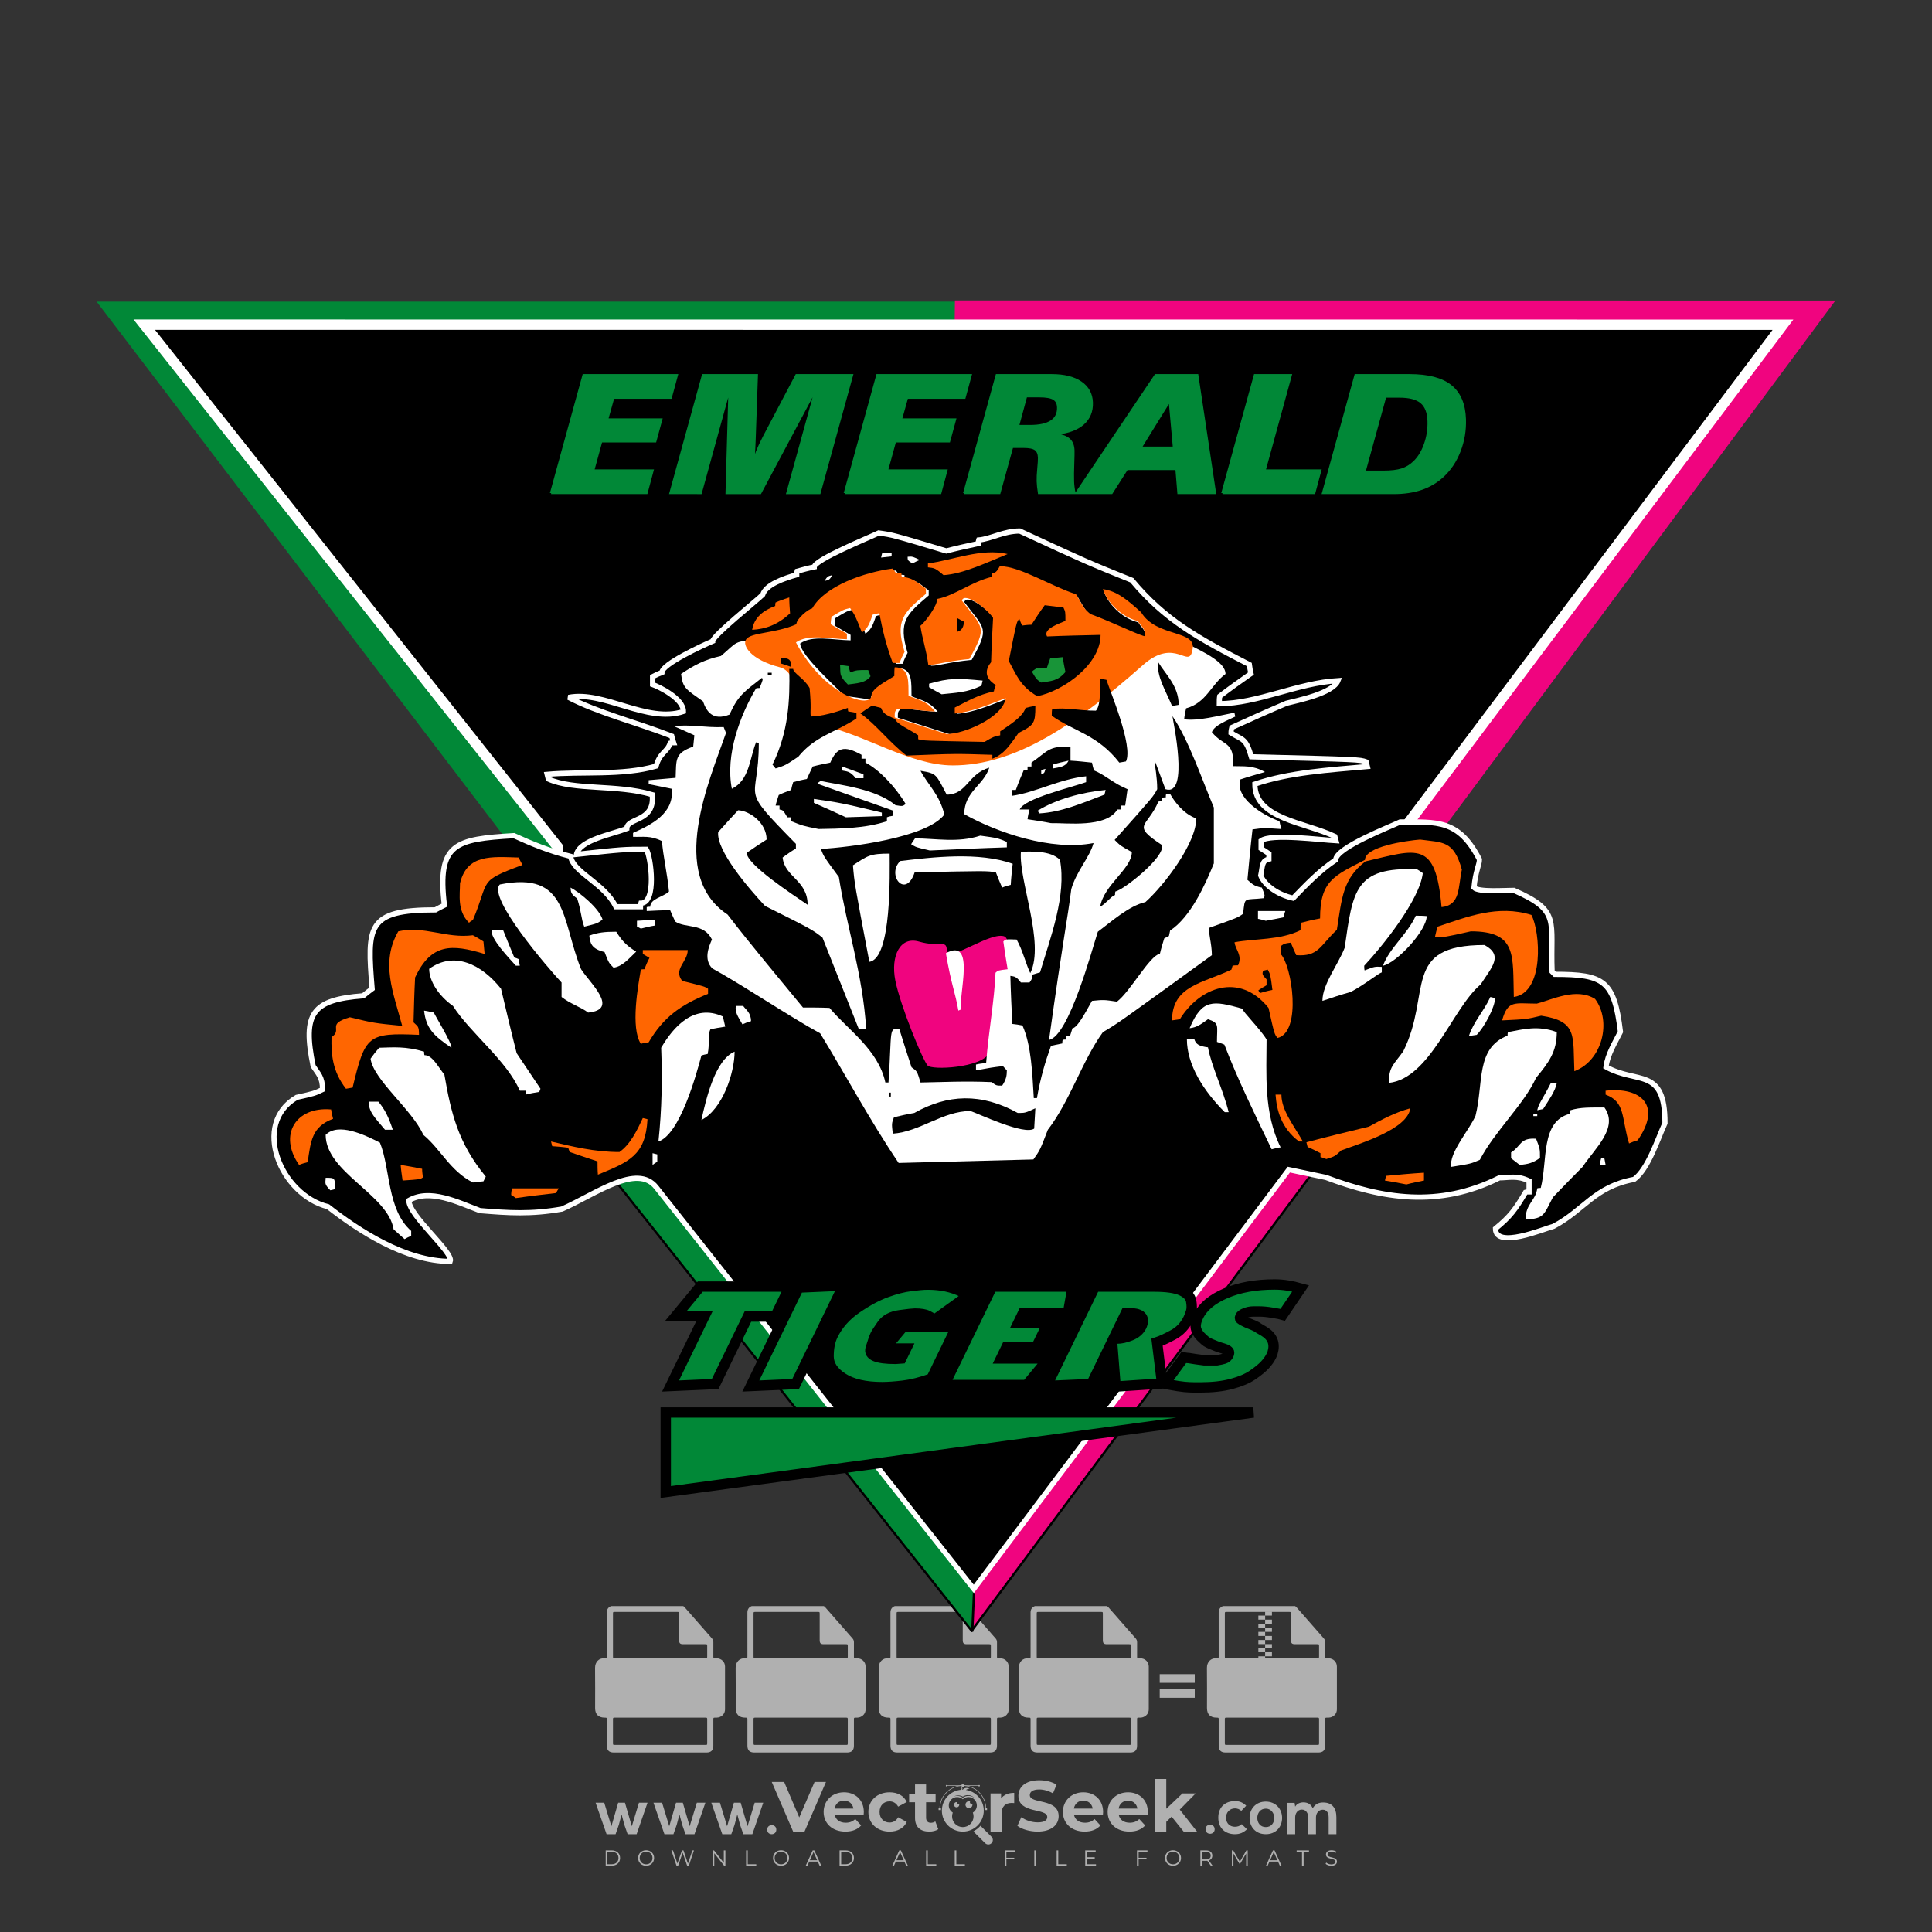 <?xml version="1.0" encoding="iso-8859-1"?>
<!-- Generator: Adobe Illustrator 27.0.0, SVG Export Plug-In . SVG Version: 6.00 Build 0)  -->
<svg version="1.1" id="Layer_1" xmlns="http://www.w3.org/2000/svg" xmlns:xlink="http://www.w3.org/1999/xlink" x="0px" y="0px"
	 viewBox="0 0 500 500" style="enable-background:new 0 0 500 500;" xml:space="preserve">
<rect x="0" y="0" width="500" height="500" fill="#333333" stroke="none"/>
<g id="watermark_1_">
	<g>
		<g id="watermark" style="opacity:0.61;">
			<g>
				<g>
					<g>
						<g>
							<polygon style="fill:#FFFFFF;" points="213.765,461.172 208.204,474.017 205.268,474.017 199.726,461.172 202.938,461.172 
								206.846,470.347 210.81,461.172 							"/>
						</g>
						<g>
							<path style="fill:#FFFFFF;" d="M223.507,469.741h-7.469c0.275,1.23,1.321,1.982,2.826,1.982c1.046,0,1.798-0.312,2.477-0.954
								l1.523,1.651c-0.917,1.046-2.294,1.597-4.074,1.597c-3.413,0-5.634-2.147-5.634-5.083c0-2.954,2.257-5.083,5.267-5.083
								c2.899,0,5.138,1.945,5.138,5.12C223.562,469.191,223.526,469.503,223.507,469.741 M216.002,468.071h4.863
								c-0.202-1.248-1.138-2.055-2.422-2.055C217.139,466.016,216.204,466.805,216.002,468.071"/>
						</g>
						<g>
							<path style="fill:#FFFFFF;" d="M224.735,468.934c0-2.973,2.294-5.083,5.505-5.083c2.074,0,3.707,0.899,4.423,2.514
								l-2.22,1.193c-0.532-0.936-1.321-1.358-2.221-1.358c-1.45,0-2.587,1.009-2.587,2.734c0,1.725,1.138,2.734,2.587,2.734
								c0.899,0,1.688-0.404,2.221-1.358l2.22,1.211c-0.716,1.578-2.349,2.495-4.423,2.495
								C227.029,474.017,224.735,471.907,224.735,468.934"/>
						</g>
						<g>
							<path style="fill:#FFFFFF;" d="M242.828,473.393c-0.587,0.422-1.45,0.624-2.331,0.624c-2.33,0-3.688-1.193-3.688-3.542
								v-4.055h-1.523v-2.202h1.523v-2.404h2.863v2.404h2.459v2.202h-2.459v4.019c0,0.844,0.458,1.303,1.229,1.303
								c0.422,0,0.844-0.128,1.156-0.367L242.828,473.393z"/>
						</g>
					</g>
					<g>
						<path style="fill:#FFFFFF;" d="M262.474,463.997v2.643c-0.238-0.018-0.422-0.037-0.642-0.037
							c-1.578,0-2.624,0.862-2.624,2.753v4.661h-2.863v-9.873h2.734v1.303C259.776,464.493,260.951,463.997,262.474,463.997"/>
					</g>
					<g>
						<path style="fill:#FFFFFF;" d="M263.299,472.53l1.009-2.239c1.083,0.789,2.697,1.339,4.239,1.339
							c1.762,0,2.477-0.587,2.477-1.376c0-2.404-7.469-0.752-7.469-5.524c0-2.184,1.762-4,5.413-4c1.615,0,3.267,0.385,4.459,1.138
							l-0.918,2.257c-1.193-0.679-2.422-1.009-3.56-1.009c-1.761,0-2.44,0.66-2.44,1.468c0,2.367,7.468,0.734,7.468,5.45
							c0,2.147-1.78,3.982-5.45,3.982C266.492,474.017,264.437,473.411,263.299,472.53"/>
					</g>
					<g>
						<path style="fill:#FFFFFF;" d="M285.428,469.741h-7.469c0.275,1.23,1.321,1.982,2.826,1.982c1.046,0,1.798-0.312,2.477-0.954
							l1.523,1.651c-0.918,1.046-2.294,1.597-4.074,1.597c-3.413,0-5.634-2.147-5.634-5.083c0-2.954,2.257-5.083,5.267-5.083
							c2.9,0,5.138,1.945,5.138,5.12C285.484,469.191,285.447,469.503,285.428,469.741 M277.923,468.071h4.863
							c-0.202-1.248-1.138-2.055-2.422-2.055C279.061,466.016,278.125,466.805,277.923,468.071"/>
					</g>
					<g>
						<path style="fill:#FFFFFF;" d="M297.007,469.741h-7.469c0.275,1.23,1.321,1.982,2.826,1.982c1.046,0,1.798-0.312,2.477-0.954
							l1.523,1.651c-0.918,1.046-2.294,1.597-4.074,1.597c-3.413,0-5.634-2.147-5.634-5.083c0-2.954,2.257-5.083,5.267-5.083
							c2.899,0,5.138,1.945,5.138,5.12C297.062,469.191,297.025,469.503,297.007,469.741 M289.501,468.071h4.863
							c-0.202-1.248-1.138-2.055-2.422-2.055C290.639,466.016,289.703,466.805,289.501,468.071"/>
					</g>
					<g>
						<polygon style="fill:#FFFFFF;" points="303.208,470.145 301.831,471.503 301.831,474.017 298.969,474.017 298.969,460.401 
							301.831,460.401 301.831,468.108 306.016,464.144 309.429,464.144 305.318,468.328 309.796,474.017 306.327,474.017 						"/>
					</g>
					<g>
						<path style="fill:#FFFFFF;" d="M256.601,475.359L256.601,475.359l-2.86-2.86c-0.435,0.508-0.953,0.943-1.534,1.284
							c-0.092,0.069-0.186,0.136-0.283,0.199l3.027,3.027c0.456,0.456,1.195,0.456,1.65,0
							C257.057,476.554,257.057,475.815,256.601,475.359"/>
					</g>
					<g>
						<path style="fill:#FFFFFF;" d="M249.984,463.244c0.221-0.173,0.495-0.281,0.797-0.281c0.042,0,0.083,0.002,0.124,0.006
							c-0.214-0.156-0.478-0.249-0.764-0.249c-0.395,0-0.744,0.18-0.981,0.458c-0.051,0-0.1,0.006-0.151,0.008
							c0.039-0.077,0.064-0.162,0.064-0.255c0-0.234-0.143-0.434-0.346-0.519c0.087,0.126,0.138,0.279,0.138,0.445
							c0,0.122-0.031,0.237-0.081,0.341c-2.811,0.201-5.03,2.539-5.03,5.4c0,2.993,2.426,5.42,5.42,5.42
							c2.993,0,5.42-2.426,5.42-5.42C254.595,465.879,252.593,463.635,249.984,463.244 M247.983,464.656
							c0.435,0,0.844,0.112,1.199,0.309c0.374-0.245,0.82-0.387,1.299-0.387c0.711,0,1.348,0.312,1.784,0.806
							c-0.435-0.379-1.004-0.61-1.627-0.61c-0.449,0-0.87,0.12-1.234,0.329c-0.079,0.046-0.156,0.096-0.229,0.15
							c-0.065-0.048-0.133-0.093-0.204-0.134c-0.369-0.219-0.8-0.344-1.26-0.344c-0.3,0-0.588,0.054-0.854,0.152
							C247.196,464.754,247.578,464.656,247.983,464.656 M251.772,469.098c0.115,0.305,0.181,0.634,0.181,0.979
							c0,1.534-1.244,2.777-2.778,2.777c-1.534,0-2.777-1.243-2.777-2.777c0-0.345,0.066-0.674,0.181-0.979
							c-0.62-0.382-1.035-1.064-1.035-1.846c0-1.197,0.971-2.168,2.168-2.168c0.565,0,1.078,0.218,1.463,0.572
							c0.386-0.354,0.899-0.572,1.464-0.572c1.197,0,2.168,0.971,2.168,2.168C252.807,468.034,252.392,468.716,251.772,469.098"/>
					</g>
					<g>
						<path style="fill:#FFFFFF;" d="M251.666,467.061c0,0.497-0.404,0.901-0.901,0.901c-0.497,0-0.901-0.404-0.901-0.901
							s0.404-0.901,0.901-0.901c0.101,0,0.197,0.017,0.287,0.047c-0.03,0.062-0.045,0.132-0.045,0.204
							c0,0.273,0.221,0.494,0.494,0.494c0.05,0,0.099-0.008,0.146-0.022C251.66,466.941,251.666,467,251.666,467.061"/>
					</g>
					<g>
						<path style="fill:#FFFFFF;" d="M248.255,467.061c0,0.376-0.305,0.681-0.681,0.681c-0.376,0-0.681-0.305-0.681-0.681
							s0.305-0.681,0.681-0.681c0.076,0,0.149,0.013,0.217,0.035c-0.023,0.047-0.034,0.1-0.034,0.155
							c0,0.206,0.167,0.374,0.374,0.374c0.038,0,0.075-0.006,0.11-0.017C248.25,466.97,248.255,467.015,248.255,467.061"/>
					</g>
					<g>
						<g>
							<g>
								<rect x="242.908" y="467.83" style="fill:#FFFFFF;" width="0.616" height="0.616"/>
							</g>
							<g>
								<rect x="254.827" y="467.83" style="fill:#FFFFFF;" width="0.616" height="0.616"/>
							</g>
							<g>
								<path style="fill:#FFFFFF;" d="M255.205,468.082h-0.14c0-3.248-2.642-5.89-5.89-5.89c-3.248,0-5.89,2.642-5.89,5.89h-0.14
									c0-1.611,0.627-3.125,1.766-4.264c1.139-1.139,2.653-1.766,4.264-1.766c1.611,0,3.125,0.627,4.264,1.766
									C254.578,464.957,255.205,466.471,255.205,468.082"/>
							</g>
						</g>
						<g>
							<rect x="248.868" y="461.814" style="fill:#FFFFFF;" width="0.616" height="0.616"/>
						</g>
						<g>
							<rect x="244.95" y="462.052" style="fill:#FFFFFF;" width="8.45" height="0.14"/>
						</g>
						<g>
							<path style="fill:#FFFFFF;" d="M245.174,462.15c0,0.108-0.088,0.196-0.196,0.196c-0.108,0-0.196-0.088-0.196-0.196
								c0-0.108,0.088-0.196,0.196-0.196C245.086,461.954,245.174,462.042,245.174,462.15"/>
						</g>
						<g>
							<path style="fill:#FFFFFF;" d="M253.596,462.15c0,0.108-0.088,0.196-0.196,0.196c-0.108,0-0.196-0.088-0.196-0.196
								c0-0.108,0.088-0.196,0.196-0.196C253.509,461.954,253.596,462.042,253.596,462.15"/>
						</g>
					</g>
				</g>
				<g>
					<path style="fill:#FFFFFF;" d="M314.356,473.409c0,1.559-2.364,1.559-2.364,0C311.993,471.851,314.356,471.851,314.356,473.409
						z"/>
				</g>
				<g>
					<g>
						<g>
							<path style="fill:#FFFFFF;" d="M161.739,466.549l1.772,6.088l1.855-6.088h2.215l-2.823,8.14h-2.33l-0.837-2.396l-0.722-2.708
								l-0.722,2.708l-0.837,2.396h-2.33l-2.839-8.14h2.231l1.855,6.088l1.756-6.088H161.739z"/>
						</g>
						<g>
							<path style="fill:#FFFFFF;" d="M176.713,466.549l1.772,6.088l1.855-6.088h2.215l-2.823,8.14h-2.33l-0.837-2.396l-0.722-2.708
								l-0.722,2.708l-0.837,2.396h-2.33l-2.839-8.14h2.231l1.855,6.088l1.756-6.088H176.713z"/>
						</g>
						<g>
							<path style="fill:#FFFFFF;" d="M191.687,466.549l1.772,6.088l1.855-6.088h2.215l-2.823,8.14h-2.33l-0.837-2.396l-0.722-2.708
								l-0.722,2.708l-0.837,2.396h-2.33l-2.839-8.14h2.231l1.855,6.088l1.756-6.088H191.687z"/>
						</g>
					</g>
					<g>
						<path style="fill:#FFFFFF;" d="M200.908,473.52c0,1.559-2.364,1.559-2.364,0C198.545,471.962,200.908,471.962,200.908,473.52z
							"/>
					</g>
					<g>
						<path style="fill:#FFFFFF;" d="M322.71,473.409c-0.935,0.919-1.919,1.28-3.117,1.28c-2.346,0-4.3-1.411-4.3-4.282
							s1.953-4.284,4.3-4.284c1.149,0,2.035,0.329,2.921,1.199l-1.264,1.329c-0.476-0.428-1.066-0.64-1.623-0.64
							c-1.346,0-2.33,0.985-2.33,2.396c0,1.542,1.05,2.362,2.297,2.362c0.64,0,1.28-0.18,1.772-0.672L322.71,473.409z"/>
					</g>
					<g>
						<path style="fill:#FFFFFF;" d="M331.805,470.472c0,2.33-1.591,4.217-4.217,4.217c-2.626,0-4.201-1.887-4.201-4.217
							c0-2.314,1.609-4.217,4.185-4.217C330.149,466.255,331.805,468.158,331.805,470.472z M325.389,470.472
							c0,1.231,0.739,2.38,2.199,2.38c1.46,0,2.199-1.149,2.199-2.38c0-1.215-0.854-2.396-2.199-2.396
							C326.144,468.077,325.389,469.258,325.389,470.472z"/>
					</g>
					<g>
						<path style="fill:#FFFFFF;" d="M338.572,474.689v-4.332c0-1.068-0.559-2.035-1.658-2.035c-1.082,0-1.722,0.967-1.722,2.035
							v4.332h-2.003v-8.107h1.855l0.148,0.985c0.426-0.82,1.362-1.116,2.133-1.116c0.969,0,1.937,0.394,2.396,1.51
							c0.723-1.149,1.658-1.478,2.708-1.478c2.297,0,3.43,1.412,3.43,3.84v4.365h-2.003v-4.365c0-1.066-0.442-1.97-1.526-1.97
							c-1.082,0-1.756,0.935-1.756,2.003v4.332H338.572z"/>
					</g>
				</g>
			</g>
		</g>
		<g style="opacity:0.61;">
			<g>
				<g>
					<path style="fill:#FFFFFF;" d="M345.988,431.299c-0.006-1.224-0.959-2.121-2.189-2.14c-0.924-0.014-0.832,0.12-0.834-0.867
						c-0.003-1.097-0.007-2.194,0.003-3.292c0.003-0.379-0.112-0.691-0.362-0.976c-2.342-2.668-4.678-5.342-7.019-8.011
						c-0.12-0.137-0.275-0.244-0.414-0.366c-6.214,0-12.427,0-18.641,0c-0.794,0.293-1.14,0.868-1.138,1.709
						c0.01,3.748,0.004,7.496,0.004,11.243c0,0.556-0.003,0.589-0.55,0.551c-1.497-0.102-2.516,0.986-2.497,2.492
						c0.044,3.476,0.013,6.953,0.014,10.429c0.001,1.58,0.867,2.443,2.45,2.449c0.582,0.002,0.582,0.002,0.582,0.6
						c0,2.219-0.001,4.438,0.001,6.657c0.001,1.192,0.58,1.771,1.768,1.771c8.013,0.001,16.027,0.001,24.04,0
						c1.168,0,1.755-0.583,1.757-1.745c0.002-2.256,0-4.512,0.001-6.768c0-0.512,0.002-0.511,0.52-0.515
						c0.271-0.002,0.541,0.008,0.809-0.058c0.996-0.246,1.69-1.044,1.694-2.069C346.003,438.696,346.005,434.997,345.988,431.299z
						 M317.537,417.162c5.337,0,10.674,0,16.01,0c0.548,0,0.554,0.007,0.554,0.561c0.001,2.243-0.001,4.486,0.001,6.73
						c0.001,0.811,0.249,1.059,1.06,1.059c1.91,0.001,3.821,0,5.731,0.001c0.458,0,0.479,0.021,0.481,0.483
						c0.003,0.887,0.002,1.775,0,2.662c-0.001,0.477-0.024,0.498-0.504,0.499c-3.895,0.001-7.79,0-11.684,0
						c-3.882,0-7.765,0-11.647,0c-0.55,0-0.552-0.001-0.552-0.561c-0.001-3.624-0.001-7.247,0-10.871
						C316.987,417.166,316.991,417.162,317.537,417.162z M340.822,451.579c-3.883,0.001-7.766,0-11.65,0c-3.871,0-7.742,0-11.613,0
						c-0.572,0-0.574-0.002-0.574-0.579c-0.001-1.997-0.001-3.994,0.001-5.991c0-0.464,0.023-0.486,0.478-0.487
						c7.803-0.001,15.607-0.001,23.41,0c0.478,0,0.499,0.02,0.499,0.503c0.002,1.997,0.001,3.994,0,5.991
						C341.375,451.574,341.37,451.579,340.822,451.579z"/>
				</g>
				<g>
					<g>
						<rect x="327.418" y="417.053" style="fill:#FFFFFF;" width="1.757" height="1.054"/>
					</g>
					<g>
						<rect x="325.662" y="418.107" style="fill:#FFFFFF;" width="1.757" height="1.054"/>
					</g>
					<g>
						<rect x="327.418" y="419.161" style="fill:#FFFFFF;" width="1.757" height="1.054"/>
					</g>
					<g>
						<rect x="325.662" y="420.215" style="fill:#FFFFFF;" width="1.757" height="1.054"/>
					</g>
					<g>
						<rect x="327.418" y="421.269" style="fill:#FFFFFF;" width="1.757" height="1.054"/>
					</g>
					<g>
						<rect x="325.662" y="422.323" style="fill:#FFFFFF;" width="1.757" height="1.054"/>
					</g>
					<g>
						<rect x="327.418" y="423.378" style="fill:#FFFFFF;" width="1.757" height="1.054"/>
					</g>
					<g>
						<rect x="325.662" y="424.432" style="fill:#FFFFFF;" width="1.757" height="1.054"/>
					</g>
					<g>
						<rect x="327.418" y="425.486" style="fill:#FFFFFF;" width="1.757" height="1.054"/>
					</g>
					<g>
						<rect x="325.662" y="426.54" style="fill:#FFFFFF;" width="1.757" height="1.054"/>
					</g>
					<g>
						<rect x="327.418" y="427.594" style="fill:#FFFFFF;" width="1.757" height="1.054"/>
					</g>
					<g>
						<rect x="325.662" y="428.648" style="fill:#FFFFFF;" width="1.757" height="1.054"/>
					</g>
				</g>
			</g>
			<g>
				<path style="fill:#FFFFFF;" d="M187.637,431.299c-0.006-1.224-0.959-2.121-2.189-2.14c-0.924-0.014-0.832,0.12-0.834-0.867
					c-0.003-1.097-0.007-2.194,0.003-3.292c0.003-0.379-0.112-0.691-0.362-0.976c-2.342-2.668-4.678-5.342-7.019-8.011
					c-0.12-0.137-0.275-0.244-0.414-0.366c-6.214,0-12.427,0-18.641,0c-0.794,0.293-1.14,0.868-1.138,1.709
					c0.01,3.748,0.004,7.496,0.004,11.243c0,0.556-0.003,0.589-0.55,0.551c-1.497-0.102-2.516,0.986-2.497,2.492
					c0.044,3.476,0.013,6.953,0.014,10.429c0.001,1.58,0.867,2.443,2.45,2.449c0.582,0.002,0.582,0.002,0.582,0.6
					c0,2.219-0.001,4.438,0.001,6.657c0.001,1.192,0.58,1.771,1.768,1.771c8.013,0.001,16.027,0.001,24.04,0
					c1.168,0,1.755-0.583,1.757-1.745c0.002-2.256,0-4.512,0.001-6.768c0-0.512,0.002-0.511,0.52-0.515
					c0.271-0.002,0.541,0.008,0.809-0.058c0.996-0.246,1.69-1.044,1.694-2.069C187.652,438.696,187.655,434.997,187.637,431.299z
					 M159.187,417.162c5.337,0,10.674,0,16.01,0c0.548,0,0.554,0.007,0.554,0.561c0.001,2.243-0.001,4.486,0.001,6.73
					c0.001,0.811,0.249,1.059,1.06,1.059c1.91,0.001,3.821,0,5.731,0.001c0.458,0,0.479,0.021,0.481,0.483
					c0.003,0.887,0.002,1.775,0,2.662c-0.001,0.477-0.024,0.498-0.504,0.499c-3.895,0.001-7.79,0-11.684,0
					c-3.882,0-7.765,0-11.647,0c-0.55,0-0.552-0.001-0.552-0.561c-0.001-3.624-0.001-7.247,0-10.871
					C158.636,417.166,158.64,417.162,159.187,417.162z M182.472,451.579c-3.883,0.001-7.766,0-11.65,0c-3.871,0-7.742,0-11.613,0
					c-0.572,0-0.574-0.002-0.574-0.579c-0.001-1.997-0.001-3.994,0.001-5.991c0-0.464,0.023-0.486,0.478-0.487
					c7.803-0.001,15.607-0.001,23.41,0c0.478,0,0.499,0.02,0.499,0.503c0.002,1.997,0.001,3.994,0,5.991
					C183.024,451.574,183.019,451.579,182.472,451.579z"/>
			</g>
			<g>
				<path style="fill:#FFFFFF;" d="M159.779,440.669v-7.897h2.779c0.375,0,0.726,0.061,1.053,0.182
					c0.327,0.121,0.612,0.292,0.855,0.513c0.242,0.221,0.434,0.483,0.573,0.789c0.14,0.305,0.21,0.642,0.21,1.009
					c0,0.375-0.07,0.715-0.21,1.02c-0.14,0.305-0.331,0.568-0.573,0.789c-0.243,0.221-0.528,0.392-0.855,0.513
					c-0.327,0.121-0.678,0.182-1.053,0.182h-1.29v2.901H159.779z M162.58,436.356c0.39,0,0.684-0.111,0.882-0.331
					c0.199-0.22,0.298-0.474,0.298-0.761c0-0.14-0.024-0.276-0.072-0.408c-0.048-0.132-0.121-0.248-0.221-0.347
					c-0.099-0.099-0.223-0.178-0.37-0.237c-0.147-0.059-0.32-0.089-0.518-0.089h-1.312v2.173H162.58z"/>
				<path style="fill:#FFFFFF;" d="M166.308,432.771h1.731l3.177,5.294h0.088l-0.088-1.522v-3.772h1.478v7.897h-1.566l-3.353-5.592
					h-0.088l0.088,1.522v4.07h-1.467V432.771z"/>
				<path style="fill:#FFFFFF;" d="M177.922,436.334h3.872c0.022,0.089,0.04,0.195,0.055,0.32c0.014,0.125,0.022,0.25,0.022,0.375
					c0,0.507-0.077,0.985-0.231,1.434c-0.154,0.449-0.397,0.849-0.728,1.202c-0.353,0.375-0.776,0.666-1.268,0.871
					c-0.493,0.206-1.055,0.309-1.688,0.309c-0.574,0-1.114-0.103-1.622-0.309c-0.507-0.206-0.948-0.492-1.323-0.86
					c-0.375-0.367-0.673-0.803-0.894-1.307c-0.221-0.504-0.331-1.053-0.331-1.649c0-0.595,0.11-1.145,0.331-1.649
					c0.221-0.504,0.518-0.939,0.894-1.307c0.375-0.367,0.816-0.654,1.323-0.86c0.507-0.206,1.048-0.309,1.622-0.309
					c0.64,0,1.211,0.11,1.715,0.331c0.504,0.221,0.935,0.526,1.296,0.915l-1.025,1.004c-0.258-0.272-0.544-0.48-0.861-0.623
					c-0.316-0.143-0.695-0.215-1.136-0.215c-0.361,0-0.703,0.065-1.026,0.193c-0.324,0.129-0.607,0.311-0.85,0.546
					c-0.242,0.235-0.436,0.52-0.579,0.855c-0.143,0.335-0.215,0.708-0.215,1.119c0,0.412,0.072,0.785,0.215,1.12
					c0.143,0.335,0.338,0.62,0.584,0.855c0.246,0.235,0.531,0.418,0.855,0.546c0.323,0.129,0.669,0.193,1.037,0.193
					c0.419,0,0.773-0.061,1.064-0.182c0.29-0.121,0.538-0.278,0.744-0.469c0.148-0.132,0.275-0.3,0.381-0.502
					c0.106-0.202,0.189-0.428,0.248-0.678h-2.482V436.334z"/>
			</g>
			<g>
				<path style="fill:#FFFFFF;" d="M224.019,431.299c-0.006-1.224-0.959-2.121-2.189-2.14c-0.924-0.014-0.832,0.12-0.834-0.867
					c-0.003-1.097-0.007-2.194,0.003-3.292c0.003-0.379-0.112-0.691-0.362-0.976c-2.342-2.668-4.678-5.342-7.019-8.011
					c-0.12-0.137-0.275-0.244-0.414-0.366c-6.214,0-12.427,0-18.641,0c-0.794,0.293-1.14,0.868-1.138,1.709
					c0.01,3.748,0.004,7.496,0.004,11.243c0,0.556-0.003,0.589-0.55,0.551c-1.497-0.102-2.516,0.986-2.497,2.492
					c0.044,3.476,0.013,6.953,0.014,10.429c0.001,1.58,0.867,2.443,2.45,2.449c0.582,0.002,0.582,0.002,0.582,0.6
					c0,2.219-0.001,4.438,0.001,6.657c0.001,1.192,0.58,1.771,1.768,1.771c8.013,0.001,16.027,0.001,24.04,0
					c1.168,0,1.755-0.583,1.757-1.745c0.002-2.256,0-4.512,0.001-6.768c0-0.512,0.002-0.511,0.52-0.515
					c0.271-0.002,0.541,0.008,0.809-0.058c0.997-0.246,1.69-1.044,1.694-2.069C224.034,438.696,224.036,434.997,224.019,431.299z
					 M195.568,417.162c5.337,0,10.674,0,16.01,0c0.548,0,0.554,0.007,0.554,0.561c0.001,2.243-0.001,4.486,0.001,6.73
					c0.001,0.811,0.249,1.059,1.06,1.059c1.91,0.001,3.821,0,5.731,0.001c0.458,0,0.479,0.021,0.481,0.483
					c0.003,0.887,0.002,1.775,0,2.662c-0.001,0.477-0.024,0.498-0.504,0.499c-3.895,0.001-7.79,0-11.684,0
					c-3.882,0-7.765,0-11.647,0c-0.55,0-0.552-0.001-0.552-0.561c-0.001-3.624-0.001-7.247,0-10.871
					C195.018,417.166,195.022,417.162,195.568,417.162z M218.854,451.579c-3.883,0.001-7.766,0-11.65,0c-3.871,0-7.742,0-11.613,0
					c-0.572,0-0.574-0.002-0.574-0.579c-0.001-1.997-0.001-3.994,0.001-5.991c0-0.464,0.023-0.486,0.478-0.487
					c7.803-0.001,15.607-0.001,23.41,0c0.478,0,0.499,0.02,0.499,0.503c0.002,1.997,0.001,3.994,0,5.991
					C219.406,451.574,219.401,451.579,218.854,451.579z"/>
			</g>
			<g>
				<path style="fill:#FFFFFF;" d="M205.111,432.771h1.699l2.967,7.897h-1.644l-0.651-1.886h-3.044l-0.651,1.886h-1.643
					L205.111,432.771z M206.997,437.415l-0.706-1.974l-0.287-0.96h-0.088l-0.287,0.96l-0.706,1.974H206.997z"/>
				<path style="fill:#FFFFFF;" d="M211.331,434.536c-0.125,0-0.245-0.024-0.359-0.072c-0.114-0.048-0.213-0.114-0.298-0.199
					c-0.084-0.084-0.151-0.182-0.198-0.292c-0.048-0.11-0.072-0.232-0.072-0.364s0.024-0.254,0.072-0.364
					c0.048-0.11,0.114-0.208,0.198-0.292c0.084-0.084,0.184-0.151,0.298-0.198c0.114-0.048,0.233-0.072,0.359-0.072
					c0.257,0,0.478,0.09,0.662,0.27c0.184,0.181,0.276,0.399,0.276,0.656s-0.092,0.476-0.276,0.656
					C211.809,434.446,211.589,434.536,211.331,434.536z M210.615,440.669v-5.404h1.445v5.404H210.615z"/>
			</g>
			<g>
				<path style="fill:#FFFFFF;" d="M261.044,431.299c-0.006-1.224-0.959-2.121-2.189-2.14c-0.924-0.014-0.832,0.12-0.834-0.867
					c-0.003-1.097-0.007-2.194,0.003-3.292c0.003-0.379-0.112-0.691-0.362-0.976c-2.342-2.668-4.678-5.342-7.019-8.011
					c-0.12-0.137-0.275-0.244-0.414-0.366c-6.214,0-12.427,0-18.641,0c-0.794,0.293-1.14,0.868-1.138,1.709
					c0.01,3.748,0.004,7.496,0.004,11.243c0,0.556-0.003,0.589-0.55,0.551c-1.497-0.102-2.516,0.986-2.497,2.492
					c0.044,3.476,0.013,6.953,0.014,10.429c0.001,1.58,0.867,2.443,2.45,2.449c0.582,0.002,0.582,0.002,0.582,0.6
					c0,2.219-0.001,4.438,0.001,6.657c0.001,1.192,0.58,1.771,1.768,1.771c8.013,0.001,16.027,0.001,24.04,0
					c1.168,0,1.755-0.583,1.757-1.745c0.002-2.256,0-4.512,0.001-6.768c0-0.512,0.002-0.511,0.52-0.515
					c0.271-0.002,0.541,0.008,0.809-0.058c0.996-0.246,1.69-1.044,1.694-2.069C261.059,438.696,261.061,434.997,261.044,431.299z
					 M232.593,417.162c5.337,0,10.674,0,16.01,0c0.548,0,0.554,0.007,0.554,0.561c0.001,2.243-0.001,4.486,0.001,6.73
					c0.001,0.811,0.249,1.059,1.06,1.059c1.91,0.001,3.821,0,5.731,0.001c0.458,0,0.479,0.021,0.481,0.483
					c0.003,0.887,0.002,1.775,0,2.662c-0.001,0.477-0.024,0.498-0.504,0.499c-3.895,0.001-7.79,0-11.684,0
					c-3.882,0-7.765,0-11.647,0c-0.55,0-0.552-0.001-0.552-0.561c-0.001-3.624-0.001-7.247,0-10.871
					C232.042,417.166,232.047,417.162,232.593,417.162z M255.878,451.579c-3.883,0.001-7.766,0-11.65,0c-3.871,0-7.742,0-11.613,0
					c-0.572,0-0.574-0.002-0.574-0.579c-0.001-1.997-0.001-3.994,0.001-5.991c0-0.464,0.023-0.486,0.478-0.487
					c7.803-0.001,15.607-0.001,23.41,0c0.478,0,0.499,0.02,0.499,0.503c0.002,1.997,0.001,3.994,0,5.991
					C256.431,451.574,256.426,451.579,255.878,451.579z"/>
			</g>
			<g>
				<path style="fill:#FFFFFF;" d="M236.361,440.845c-0.338,0-0.662-0.048-0.971-0.143c-0.309-0.095-0.592-0.239-0.849-0.43
					c-0.257-0.191-0.481-0.425-0.673-0.7c-0.191-0.276-0.342-0.597-0.452-0.965l1.401-0.551c0.103,0.397,0.283,0.726,0.54,0.987
					c0.257,0.261,0.596,0.392,1.015,0.392c0.154,0,0.303-0.02,0.447-0.061c0.143-0.04,0.272-0.099,0.386-0.176
					s0.204-0.175,0.27-0.292c0.066-0.118,0.099-0.254,0.099-0.408c0-0.147-0.026-0.279-0.077-0.397
					c-0.051-0.117-0.138-0.227-0.259-0.331c-0.121-0.103-0.28-0.202-0.475-0.298c-0.195-0.095-0.435-0.195-0.722-0.298l-0.485-0.176
					c-0.213-0.073-0.429-0.173-0.645-0.298c-0.217-0.125-0.413-0.276-0.59-0.452c-0.177-0.176-0.322-0.384-0.436-0.623
					c-0.114-0.239-0.171-0.509-0.171-0.81c0-0.309,0.06-0.597,0.182-0.866c0.121-0.268,0.294-0.503,0.518-0.706
					c0.224-0.202,0.492-0.36,0.805-0.474s0.66-0.171,1.042-0.171c0.397,0,0.74,0.053,1.031,0.16
					c0.291,0.107,0.537,0.243,0.739,0.408c0.202,0.165,0.366,0.348,0.491,0.546c0.125,0.199,0.217,0.386,0.276,0.563l-1.312,0.551
					c-0.074-0.221-0.208-0.419-0.402-0.596c-0.195-0.176-0.462-0.265-0.8-0.265c-0.324,0-0.592,0.075-0.805,0.226
					c-0.213,0.151-0.32,0.348-0.32,0.59c0,0.235,0.103,0.436,0.309,0.601c0.206,0.165,0.533,0.325,0.982,0.48l0.497,0.165
					c0.316,0.111,0.605,0.237,0.866,0.381c0.261,0.143,0.485,0.314,0.673,0.513c0.187,0.199,0.331,0.425,0.43,0.678
					c0.1,0.254,0.149,0.546,0.149,0.877c0,0.412-0.083,0.767-0.248,1.064c-0.165,0.298-0.377,0.542-0.634,0.734
					c-0.258,0.191-0.548,0.335-0.872,0.43C236.986,440.797,236.67,440.845,236.361,440.845z"/>
				<path style="fill:#FFFFFF;" d="M239.516,432.771h1.61l1.633,4.754l0.287,1.015h0.088l0.309-1.015l1.699-4.754h1.61l-2.879,7.897
					h-1.566L239.516,432.771z"/>
				<path style="fill:#FFFFFF;" d="M251.097,436.334h3.871c0.022,0.089,0.04,0.195,0.055,0.32c0.015,0.125,0.023,0.25,0.023,0.375
					c0,0.507-0.078,0.985-0.232,1.434c-0.154,0.449-0.397,0.849-0.728,1.202c-0.353,0.375-0.775,0.666-1.268,0.871
					c-0.493,0.206-1.055,0.309-1.688,0.309c-0.574,0-1.114-0.103-1.621-0.309c-0.507-0.206-0.949-0.492-1.324-0.86
					c-0.375-0.367-0.673-0.803-0.894-1.307c-0.22-0.504-0.331-1.053-0.331-1.649c0-0.595,0.11-1.145,0.331-1.649
					c0.221-0.504,0.518-0.939,0.894-1.307c0.375-0.367,0.816-0.654,1.324-0.86c0.507-0.206,1.047-0.309,1.621-0.309
					c0.64,0,1.211,0.11,1.715,0.331c0.504,0.221,0.936,0.526,1.296,0.915l-1.026,1.004c-0.257-0.272-0.544-0.48-0.861-0.623
					c-0.316-0.143-0.694-0.215-1.136-0.215c-0.36,0-0.702,0.065-1.026,0.193c-0.323,0.129-0.607,0.311-0.849,0.546
					c-0.243,0.235-0.436,0.52-0.579,0.855c-0.143,0.335-0.215,0.708-0.215,1.119c0,0.412,0.072,0.785,0.215,1.12
					c0.143,0.335,0.338,0.62,0.585,0.855c0.246,0.235,0.531,0.418,0.854,0.546c0.324,0.129,0.669,0.193,1.037,0.193
					c0.419,0,0.774-0.061,1.064-0.182c0.29-0.121,0.539-0.278,0.745-0.469c0.147-0.132,0.274-0.3,0.38-0.502
					c0.107-0.202,0.189-0.428,0.248-0.678h-2.482V436.334z"/>
			</g>
			<g>
				<path style="fill:#FFFFFF;" d="M297.3,431.299c-0.006-1.224-0.959-2.121-2.189-2.14c-0.924-0.014-0.832,0.12-0.834-0.867
					c-0.003-1.097-0.007-2.194,0.003-3.292c0.003-0.379-0.112-0.691-0.362-0.976c-2.342-2.668-4.678-5.342-7.019-8.011
					c-0.12-0.137-0.275-0.244-0.414-0.366c-6.214,0-12.427,0-18.641,0c-0.794,0.293-1.14,0.868-1.138,1.709
					c0.01,3.748,0.004,7.496,0.004,11.243c0,0.556-0.003,0.589-0.55,0.551c-1.497-0.102-2.516,0.986-2.497,2.492
					c0.044,3.476,0.013,6.953,0.014,10.429c0.001,1.58,0.867,2.443,2.45,2.449c0.582,0.002,0.582,0.002,0.582,0.6
					c0,2.219-0.001,4.438,0.001,6.657c0.001,1.192,0.58,1.771,1.768,1.771c8.013,0.001,16.027,0.001,24.04,0
					c1.168,0,1.755-0.583,1.757-1.745c0.002-2.256,0-4.512,0.001-6.768c0-0.512,0.002-0.511,0.52-0.515
					c0.271-0.002,0.541,0.008,0.809-0.058c0.996-0.246,1.69-1.044,1.694-2.069C297.315,438.696,297.318,434.997,297.3,431.299z
					 M268.85,417.162c5.337,0,10.674,0,16.01,0c0.548,0,0.554,0.007,0.554,0.561c0.001,2.243-0.001,4.486,0.001,6.73
					c0.001,0.811,0.249,1.059,1.06,1.059c1.91,0.001,3.821,0,5.731,0.001c0.458,0,0.479,0.021,0.481,0.483
					c0.003,0.887,0.002,1.775,0,2.662c-0.001,0.477-0.024,0.498-0.504,0.499c-3.895,0.001-7.79,0-11.684,0
					c-3.882,0-7.765,0-11.647,0c-0.55,0-0.552-0.001-0.552-0.561c-0.001-3.624-0.001-7.247,0-10.871
					C268.299,417.166,268.303,417.162,268.85,417.162z M292.135,451.579c-3.883,0.001-7.766,0-11.65,0c-3.871,0-7.742,0-11.613,0
					c-0.572,0-0.574-0.002-0.574-0.579c-0.001-1.997-0.001-3.994,0.001-5.991c0-0.464,0.023-0.486,0.478-0.487
					c7.803-0.001,15.607-0.001,23.41,0c0.478,0,0.499,0.02,0.499,0.503c0.001,1.997,0.001,3.994,0,5.991
					C292.687,451.574,292.682,451.579,292.135,451.579z"/>
			</g>
			<g>
				<path style="fill:#FFFFFF;" d="M272.966,434.183v1.831h3.165v1.412h-3.165v1.831h3.518v1.412h-5.007v-7.897h5.007v1.412H272.966
					z"/>
				<path style="fill:#FFFFFF;" d="M277.852,440.669v-7.897h2.779c0.375,0,0.726,0.061,1.053,0.182
					c0.327,0.121,0.612,0.292,0.855,0.513c0.243,0.221,0.434,0.483,0.574,0.789c0.14,0.305,0.209,0.642,0.209,1.009
					c0,0.375-0.07,0.715-0.209,1.02c-0.14,0.305-0.331,0.568-0.574,0.789c-0.243,0.221-0.528,0.392-0.855,0.513
					c-0.327,0.121-0.678,0.182-1.053,0.182h-1.29v2.901H277.852z M280.653,436.356c0.389,0,0.684-0.111,0.882-0.331
					c0.199-0.22,0.298-0.474,0.298-0.761c0-0.14-0.024-0.276-0.072-0.408c-0.048-0.132-0.121-0.248-0.221-0.347
					c-0.099-0.099-0.222-0.178-0.37-0.237c-0.147-0.059-0.32-0.089-0.518-0.089h-1.312v2.173H280.653z"/>
				<path style="fill:#FFFFFF;" d="M286.797,440.845c-0.338,0-0.662-0.048-0.971-0.143c-0.309-0.095-0.592-0.239-0.849-0.43
					c-0.257-0.191-0.482-0.425-0.673-0.7c-0.191-0.276-0.342-0.597-0.452-0.965l1.401-0.551c0.103,0.397,0.283,0.726,0.541,0.987
					c0.257,0.261,0.595,0.392,1.015,0.392c0.154,0,0.303-0.02,0.447-0.061c0.143-0.04,0.272-0.099,0.386-0.176
					c0.114-0.077,0.204-0.175,0.27-0.292c0.066-0.118,0.1-0.254,0.1-0.408c0-0.147-0.026-0.279-0.077-0.397
					c-0.051-0.117-0.138-0.227-0.259-0.331c-0.121-0.103-0.279-0.202-0.474-0.298c-0.195-0.095-0.436-0.195-0.723-0.298
					l-0.485-0.176c-0.213-0.073-0.428-0.173-0.645-0.298c-0.217-0.125-0.414-0.276-0.59-0.452c-0.176-0.176-0.322-0.384-0.436-0.623
					c-0.114-0.239-0.171-0.509-0.171-0.81c0-0.309,0.061-0.597,0.182-0.866c0.121-0.268,0.294-0.503,0.518-0.706
					c0.224-0.202,0.493-0.36,0.805-0.474c0.312-0.114,0.66-0.171,1.042-0.171c0.397,0,0.741,0.053,1.031,0.16
					c0.29,0.107,0.537,0.243,0.739,0.408c0.202,0.165,0.365,0.348,0.491,0.546c0.125,0.199,0.217,0.386,0.276,0.563l-1.312,0.551
					c-0.074-0.221-0.208-0.419-0.403-0.596c-0.195-0.176-0.462-0.265-0.799-0.265c-0.324,0-0.592,0.075-0.805,0.226
					c-0.213,0.151-0.32,0.348-0.32,0.59c0,0.235,0.103,0.436,0.309,0.601c0.206,0.165,0.533,0.325,0.982,0.48l0.496,0.165
					c0.316,0.111,0.605,0.237,0.866,0.381c0.261,0.143,0.485,0.314,0.673,0.513c0.187,0.199,0.331,0.425,0.43,0.678
					c0.099,0.254,0.149,0.546,0.149,0.877c0,0.412-0.083,0.767-0.248,1.064c-0.165,0.298-0.377,0.542-0.634,0.734
					c-0.258,0.191-0.548,0.335-0.872,0.43C287.422,440.797,287.105,440.845,286.797,440.845z"/>
			</g>
			<g>
				<path style="fill:#FFFFFF;" d="M321.394,439.168l4.004-4.985h-3.827v-1.412h5.559v1.5l-3.96,4.985h4.004v1.412h-5.779V439.168z"
					/>
				<path style="fill:#FFFFFF;" d="M328.409,432.771h1.489v7.897h-1.489V432.771z"/>
				<path style="fill:#FFFFFF;" d="M331.486,440.669v-7.897h2.779c0.375,0,0.726,0.061,1.053,0.182
					c0.327,0.121,0.612,0.292,0.855,0.513s0.434,0.483,0.574,0.789c0.14,0.305,0.209,0.642,0.209,1.009
					c0,0.375-0.07,0.715-0.209,1.02c-0.14,0.305-0.331,0.568-0.574,0.789c-0.243,0.221-0.528,0.392-0.855,0.513
					c-0.327,0.121-0.678,0.182-1.053,0.182h-1.29v2.901H331.486z M334.288,436.356c0.389,0,0.684-0.111,0.882-0.331
					c0.199-0.22,0.298-0.474,0.298-0.761c0-0.14-0.024-0.276-0.072-0.408c-0.048-0.132-0.121-0.248-0.221-0.347
					c-0.099-0.099-0.222-0.178-0.37-0.237c-0.147-0.059-0.32-0.089-0.518-0.089h-1.312v2.173H334.288z"/>
			</g>
		</g>
		<g style="opacity:0.61;">
			<path style="fill:#FFFFFF;" d="M300.133,433.27h9.067v2.242h-9.067V433.27z M300.133,437.136h9.067v2.243h-9.067V437.136z"/>
		</g>
	</g>
	<g style="opacity:0.61;">
		<path style="fill:#FFFFFF;" d="M156.756,478.878h1.607c1.263,0,2.114,0.812,2.114,1.974c0,1.161-0.851,1.973-2.114,1.973h-1.607
			V478.878z M158.34,482.464c1.049,0,1.725-0.665,1.725-1.612c0-0.947-0.677-1.613-1.725-1.613h-1.167v3.225H158.34z"/>
		<path style="fill:#FFFFFF;" d="M165.139,480.851c0-1.15,0.879-2.007,2.075-2.007c1.184,0,2.069,0.851,2.069,2.007
			c0,1.156-0.885,2.007-2.069,2.007C166.019,482.858,165.139,482.002,165.139,480.851z M168.866,480.851
			c0-0.942-0.705-1.635-1.652-1.635c-0.953,0-1.663,0.693-1.663,1.635c0,0.941,0.71,1.635,1.663,1.635
			C168.162,482.486,168.866,481.793,168.866,480.851z"/>
		<path style="fill:#FFFFFF;" d="M179.596,478.878l-1.331,3.947h-0.44l-1.156-3.366l-1.161,3.366h-0.434l-1.331-3.947h0.429
			l1.139,3.394l1.178-3.394h0.389l1.161,3.411l1.156-3.411H179.596z"/>
		<path style="fill:#FFFFFF;" d="M187.731,478.878v3.947h-0.344l-2.537-3.202v3.202h-0.417v-3.947h0.344l2.543,3.203v-3.203H187.731
			z"/>
		<path style="fill:#FFFFFF;" d="M193.093,478.878h0.417v3.586h2.21v0.361h-2.627V478.878z"/>
		<path style="fill:#FFFFFF;" d="M200.061,480.851c0-1.15,0.879-2.007,2.075-2.007c1.184,0,2.069,0.851,2.069,2.007
			c0,1.156-0.885,2.007-2.069,2.007C200.941,482.858,200.061,482.002,200.061,480.851z M203.788,480.851
			c0-0.942-0.705-1.635-1.652-1.635c-0.953,0-1.663,0.693-1.663,1.635c0,0.941,0.71,1.635,1.663,1.635
			C203.083,482.486,203.788,481.793,203.788,480.851z"/>
		<path style="fill:#FFFFFF;" d="M211.636,481.77h-2.199l-0.474,1.054h-0.434l1.804-3.947h0.412l1.804,3.947h-0.44L211.636,481.77z
			 M211.484,481.432l-0.947-2.12l-0.947,2.12H211.484z"/>
		<path style="fill:#FFFFFF;" d="M217.28,478.878h1.607c1.263,0,2.114,0.812,2.114,1.974c0,1.161-0.851,1.973-2.114,1.973h-1.607
			V478.878z M218.864,482.464c1.049,0,1.725-0.665,1.725-1.612c0-0.947-0.677-1.613-1.725-1.613h-1.167v3.225H218.864z"/>
		<path style="fill:#FFFFFF;" d="M234.041,481.77h-2.199l-0.474,1.054h-0.434l1.804-3.947h0.412l1.804,3.947h-0.44L234.041,481.77z
			 M233.889,481.432l-0.947-2.12l-0.947,2.12H233.889z"/>
		<path style="fill:#FFFFFF;" d="M239.685,478.878h0.417v3.586h2.21v0.361h-2.627V478.878z"/>
		<path style="fill:#FFFFFF;" d="M247.082,478.878h0.417v3.586h2.21v0.361h-2.627V478.878z"/>
		<path style="fill:#FFFFFF;" d="M260.449,479.239v1.551h2.041v0.361h-2.041v1.675h-0.417v-3.947h2.706v0.361H260.449z"/>
		<path style="fill:#FFFFFF;" d="M267.678,478.878h0.417v3.947h-0.417V478.878z"/>
		<path style="fill:#FFFFFF;" d="M273.456,478.878h0.417v3.586h2.21v0.361h-2.627V478.878z"/>
		<path style="fill:#FFFFFF;" d="M283.644,482.464v0.361h-2.791v-3.947h2.706v0.361h-2.289v1.404h2.041v0.355h-2.041v1.466H283.644z
			"/>
		<path style="fill:#FFFFFF;" d="M294.672,479.239v1.551h2.041v0.361h-2.041v1.675h-0.417v-3.947h2.706v0.361H294.672z"/>
		<path style="fill:#FFFFFF;" d="M301.5,480.851c0-1.15,0.879-2.007,2.075-2.007c1.184,0,2.069,0.851,2.069,2.007
			c0,1.156-0.885,2.007-2.069,2.007C302.379,482.858,301.5,482.002,301.5,480.851z M305.226,480.851
			c0-0.942-0.705-1.635-1.652-1.635c-0.953,0-1.663,0.693-1.663,1.635c0,0.941,0.71,1.635,1.663,1.635
			C304.522,482.486,305.226,481.793,305.226,480.851z"/>
		<path style="fill:#FFFFFF;" d="M313.351,482.825l-0.902-1.269c-0.102,0.011-0.203,0.017-0.316,0.017h-1.06v1.252h-0.417v-3.947
			h1.477c1.004,0,1.613,0.507,1.613,1.353c0,0.62-0.327,1.054-0.902,1.24l0.964,1.353H313.351z M313.328,480.231
			c0-0.632-0.417-0.992-1.207-0.992h-1.048v1.979h1.048C312.911,481.218,313.328,480.851,313.328,480.231z"/>
		<path style="fill:#FFFFFF;" d="M322.907,478.878v3.947h-0.4v-3.158l-1.551,2.656h-0.197l-1.551-2.639v3.14h-0.4v-3.947h0.344
			l1.714,2.926l1.697-2.926H322.907z"/>
		<path style="fill:#FFFFFF;" d="M330.744,481.77h-2.199l-0.473,1.054h-0.434l1.804-3.947h0.411l1.804,3.947h-0.44L330.744,481.77z
			 M330.592,481.432l-0.947-2.12l-0.947,2.12H330.592z"/>
		<path style="fill:#FFFFFF;" d="M336.957,479.239h-1.387v-0.361h3.192v0.361h-1.387v3.586h-0.417V479.239z"/>
		<path style="fill:#FFFFFF;" d="M343.063,482.346l0.164-0.321c0.282,0.276,0.784,0.479,1.302,0.479c0.739,0,1.06-0.31,1.06-0.699
			c0-1.083-2.43-0.417-2.43-1.877c0-0.581,0.451-1.083,1.455-1.083c0.446,0,0.908,0.13,1.224,0.35l-0.141,0.333
			c-0.338-0.22-0.733-0.327-1.083-0.327c-0.722,0-1.043,0.321-1.043,0.716c0,1.083,2.43,0.429,2.43,1.866
			c0,0.581-0.462,1.077-1.472,1.077C343.937,482.858,343.356,482.65,343.063,482.346z"/>
	</g>
</g>
<g>
</g>
<g>
	<polygon style="fill-rule:evenodd;clip-rule:evenodd;fill:#018837;" points="139.613,228.491 25,78.061 473.208,78.086 
		362.203,227.587 139.613,228.491 	"/>
	<polygon style="fill-rule:evenodd;clip-rule:evenodd;fill:#F0047F;" points="245.358,231.176 247.132,77.761 475,77.786 
		363.994,227.287 245.358,231.176 	"/>
	<polygon style="fill-rule:evenodd;clip-rule:evenodd;stroke:#FFFFFF;stroke-width:2.689;stroke-miterlimit:2.613;" points="
		145.909,221.184 37.335,84.029 461.427,84.047 359.682,219.373 145.909,221.184 	"/>
	<polygon style="fill:#018837;" points="142.63,127.578 151.027,97.114 175.156,97.114 173.575,102.916 158.699,102.916 
		157.113,108.578 171.12,108.578 169.579,114.218 155.587,114.218 153.51,121.776 168.871,121.776 167.312,127.578 142.63,127.578 	
		"/>
	<path style="fill:#018837;" d="M173.526,127.578l8.404-30.465h13.932l-0.567,16.152c-0.007,0.233-0.017,0.621-0.045,1.157
		c-0.077,2.298-0.212,4.194-0.413,5.682c0.567-2.08,1.47-4.322,2.723-6.718l0.127-0.268l8.433-16.005h14.37l-8.404,30.465h-8.308
		l7.51-27.243l-14.533,27.243h-8.701l0.764-27.115l-7.476,27.115H173.526L173.526,127.578z"/>
	<polygon style="fill:#018837;" points="218.662,127.578 227.058,97.114 251.187,97.114 249.606,102.916 234.73,102.916 
		233.144,108.578 247.151,108.578 245.61,114.218 231.618,114.218 229.541,121.776 244.902,121.776 243.343,127.578 
		218.662,127.578 	"/>
	<path style="fill:#018837;" d="M263.444,110.27h3.167c2.434,0,4.265-0.409,5.486-1.227c1.221-0.818,1.802-2.03,1.75-3.624
		c-0.033-1.03-0.413-1.769-1.138-2.207c-0.725-0.444-1.964-0.663-3.725-0.663h-3.446L263.444,110.27L263.444,110.27z
		 M249.557,127.578l8.404-30.465h14.242c3.175,0,5.674,0.621,7.506,1.868c1.824,1.248,2.772,2.976,2.844,5.196
		c0.073,2.257-0.67,4.076-2.227,5.464c-1.558,1.382-3.829,2.235-6.812,2.552l-0.082,0.246c1.543,0.275,2.646,0.727,3.309,1.361
		c0.663,0.635,1.011,1.566,1.051,2.792c0.017,0.536-0.006,1.699-0.068,3.497c-0.071,1.798-0.082,3.321-0.042,4.576
		c0.013,0.416,0.051,0.86,0.112,1.354c0.054,0.486,0.146,1.008,0.262,1.558h-9.162c-0.095-0.592-0.165-1.135-0.219-1.629
		c-0.054-0.5-0.084-0.965-0.099-1.41c-0.028-0.853,0.028-1.952,0.158-3.313c0.13-1.354,0.183-2.277,0.167-2.778
		c-0.033-1.015-0.336-1.742-0.909-2.164c-0.574-0.43-1.586-0.642-3.03-0.642h-3.031l-3.296,11.936H249.557L249.557,127.578z"/>
	<path style="fill:#018837;" d="M295.176,115.868h8.656l-1.098-12.225L295.176,115.868L295.176,115.868z M278.592,127.578
		l20.476-30.465h10.779l4.576,30.465h-9.434l-0.511-6.219h-12.842l-3.964,6.219H278.592L278.592,127.578z"/>
	<polygon style="fill:#018837;" points="316.372,127.578 324.776,97.114 334.037,97.114 327.259,121.776 341.675,121.776 
		340.116,127.578 316.372,127.578 	"/>
	<path style="fill:#018837;" d="M353.13,122.086h4.808c2.087,0,3.713-0.191,4.888-0.578c1.182-0.388,2.234-1.03,3.166-1.925
		c1.202-1.156,2.143-2.693,2.814-4.611c0.679-1.926,0.984-3.927,0.917-6.007c-0.072-2.228-0.699-3.842-1.887-4.844
		c-1.181-0.994-3.072-1.495-5.672-1.495h-3.674L353.13,122.086L353.13,122.086z M342.414,127.578l8.404-30.465h13.978
		c4.77,0,8.315,0.924,10.634,2.778c2.32,1.854,3.539,4.717,3.665,8.601c0.093,2.877-0.362,5.619-1.375,8.22
		c-1.004,2.602-2.453,4.774-4.325,6.508c-1.593,1.474-3.44,2.566-5.533,3.286c-2.094,0.712-4.494,1.072-7.2,1.072H342.414
		L342.414,127.578z"/>
	<path style="fill:none;stroke:#018837;stroke-width:0.589;stroke-miterlimit:2.613;" d="M142.63,127.578l8.397-30.465h24.129
		l-1.581,5.802h-14.876l-1.586,5.662h14.007l-1.541,5.64h-13.992l-2.077,7.558h15.361l-1.559,5.802H142.63L142.63,127.578z
		 M173.526,127.578l8.404-30.465h13.932l-0.567,16.152c-0.007,0.233-0.017,0.621-0.045,1.157c-0.077,2.298-0.212,4.194-0.413,5.682
		c0.567-2.08,1.47-4.322,2.723-6.718l0.127-0.268l8.433-16.005h14.37l-8.404,30.465h-8.308l7.51-27.243l-14.533,27.243h-8.701
		l0.764-27.115l-7.476,27.115H173.526L173.526,127.578z M218.662,127.578l8.397-30.465h24.129l-1.581,5.802H234.73l-1.586,5.662
		h14.007l-1.541,5.64h-13.992l-2.077,7.558h15.361l-1.559,5.802H218.662L218.662,127.578z M263.444,110.27h3.167
		c2.434,0,4.265-0.409,5.486-1.227c1.221-0.818,1.802-2.03,1.75-3.624c-0.033-1.03-0.413-1.769-1.138-2.207
		c-0.725-0.444-1.964-0.663-3.725-0.663h-3.446L263.444,110.27L263.444,110.27z M249.557,127.578l8.404-30.465h14.242
		c3.175,0,5.674,0.621,7.506,1.868c1.824,1.248,2.772,2.976,2.844,5.196c0.073,2.257-0.67,4.076-2.227,5.464
		c-1.558,1.382-3.829,2.235-6.812,2.552l-0.082,0.246c1.543,0.275,2.646,0.727,3.309,1.361c0.663,0.635,1.011,1.566,1.051,2.792
		c0.017,0.536-0.006,1.699-0.068,3.497c-0.071,1.798-0.082,3.321-0.042,4.576c0.013,0.416,0.051,0.86,0.112,1.354
		c0.054,0.486,0.146,1.008,0.262,1.558h-9.162c-0.095-0.592-0.165-1.135-0.219-1.629c-0.054-0.5-0.084-0.965-0.099-1.41
		c-0.028-0.853,0.028-1.952,0.158-3.313c0.13-1.354,0.183-2.277,0.167-2.778c-0.033-1.015-0.336-1.742-0.909-2.164
		c-0.574-0.43-1.586-0.642-3.03-0.642h-3.031l-3.296,11.936H249.557L249.557,127.578z M295.176,115.868h8.656l-1.098-12.225
		L295.176,115.868L295.176,115.868z M278.592,127.578l20.476-30.465h10.779l4.576,30.465h-9.434l-0.511-6.219h-12.842l-3.964,6.219
		H278.592L278.592,127.578z M316.372,127.578l8.404-30.465h9.26l-6.777,24.662h14.416l-1.559,5.802H316.372L316.372,127.578z
		 M353.13,122.086h4.808c2.087,0,3.713-0.191,4.888-0.578c1.182-0.388,2.234-1.03,3.166-1.925c1.202-1.156,2.143-2.693,2.814-4.611
		c0.679-1.926,0.984-3.927,0.917-6.007c-0.072-2.228-0.699-3.842-1.887-4.844c-1.181-0.994-3.072-1.495-5.672-1.495h-3.674
		L353.13,122.086L353.13,122.086z M342.414,127.578l8.404-30.465h13.978c4.77,0,8.315,0.924,10.634,2.778
		c2.32,1.854,3.539,4.717,3.665,8.601c0.093,2.877-0.362,5.619-1.375,8.22c-1.004,2.602-2.453,4.774-4.325,6.508
		c-1.593,1.474-3.44,2.566-5.533,3.286c-2.094,0.712-4.494,1.072-7.2,1.072H342.414L342.414,127.578z"/>
	
		<polygon style="fill-rule:evenodd;clip-rule:evenodd;fill:#F0047F;stroke:#000000;stroke-width:0.58;stroke-miterlimit:2.613;" points="
		345.81,295.295 251.82,421.544 152.508,295.295 345.81,295.295 	"/>
	
		<polygon style="fill-rule:evenodd;clip-rule:evenodd;fill:#018837;stroke:#000000;stroke-width:0.58;stroke-miterlimit:2.613;" points="
		257.079,297.483 251.623,422.239 152.808,297.483 257.079,297.483 	"/>
	<polygon style="fill-rule:evenodd;clip-rule:evenodd;stroke:#000000;stroke-width:0.58;stroke-miterlimit:2.613;" points="
		145.892,216.498 360.709,216.498 360.709,280.184 145.892,280.184 145.892,216.498 	"/>
	<path style="fill-rule:evenodd;clip-rule:evenodd;stroke:#FFFFFF;stroke-width:1.344;stroke-miterlimit:2.613;" d="
		M252.013,411.201l-82.171-103.93c-4.991-6.313-15.689,1.763-24.407,5.629c-8.086,1.416-13.848,1.011-21.227,0.405
		c-5.863-2.224-12.939-5.762-18.397-2.628c0,3.942,11.624,13.444,10.715,15.769c-11.624,0-23.755-7.985-31.639-14.151
		c-12.231-3.032-19.914-21.429-8.087-28.303c4.549-1.011,4.549-1.011,6.671-2.022c0-3.234-1.111-4.043-2.426-6.064
		c-2.831-13.748-0.202-17.184,12.939-18.196c0.707-0.606,1.516-1.213,2.325-1.819c-1.314-16.174-1.415-20.419,16.375-20.419
		c0.707-0.405,1.516-0.809,2.325-1.213c-1.921-16.071,2.83-17.082,17.992-17.992c4.448,2.022,8.996,3.942,14.657,5.358
		c0.708,4.245,8.693,6.873,11.725,13.039c2.123,0,4.246,0,6.369,0c0-0.303,0-0.606,0.101-0.91c4.144,0,2.628-11.928,1.415-13.949
		c-5.964,0-5.964,0-18.093,1.314c0.91-3.74,9.097-5.156,13.039-6.671c0-2.931,7.379-1.618,6.57-8.794
		c-9.198-2.729-20.115-1.011-26.888-4.044c-0.101-0.404-0.202-0.809-0.303-1.212c8.895-0.809,19.508,0.404,28.202-2.123
		c1.011-3.638,2.932-3.638,3.639-5.963c0.303-0.101,0.606-0.101,0.91-0.101c-0.202-0.607-0.405-1.213-0.506-1.719
		c-8.794-3.437-19.205-6.065-26.686-10.007c9.097-1.82,20.318,6.773,29.719,3.638c0-3.335-6.267-6.368-7.986-6.974
		c0-0.708,0-1.416,0-2.022c0.809-0.404,1.617-0.809,2.426-1.112c0-2.122,10.513-6.974,13.141-8.086
		c0-1.415,11.422-10.512,12.938-12.029c0.809-2.628,5.559-4.245,8.795-5.155c0-0.303,0-0.607,0.101-0.91
		c1.416-0.405,2.932-0.809,4.448-1.112c0-1.82,14.151-7.581,16.678-8.794c3.639,0.505,3.639,0.505,17.487,4.649
		c2.73-0.707,5.459-1.314,8.289-1.921c0-0.303,0-0.606,0.101-0.91c3.234-0.303,6.47-2.325,10.614-2.325
		c17.487,8.086,17.487,8.086,29.01,12.737c8.592,10.311,17.082,14.96,30.426,21.834c0.1,0.708,0.202,1.516,0.404,2.325
		c-2.729,1.921-5.458,3.841-8.086,5.863c-0.101,0.606-0.101,1.213-0.101,1.921c9.906,0,20.216-5.358,30.729-5.964
		c-1.314,3.336-10.613,5.155-13.343,5.863c-4.751,2.021-9.502,4.144-14.151,6.267c-0.101,0.405-0.202,0.91-0.202,1.416
		c3.133,1.92,3.842,1.314,5.256,6.165c27.999,0.708,27.999,0.708,29.718,1.315c0.101,0.404,0.202,0.809,0.303,1.212
		c-10.108,0.91-20.216,1.516-29.111,4.549c0,8.996,12.837,9.805,20.722,13.545c0.101,0.303,0.202,0.707,0.304,1.111
		c-3.943-0.202-16.78-1.92-19.408,0c0,0.607,0,1.315,0,2.022c0.606,0.404,1.314,0.809,2.021,1.314c0,0.405,0,0.91,0,1.416
		c-1.92,0.404-1.617,1.92-2.122,4.246c1.011,2.527,4.347,4.953,8.39,5.863c3.437-3.538,6.773-7.076,11.018-9.907
		c0-3.134,14.151-8.591,16.678-9.805c9.602,0,15.162-0.707,20.519,9.704c0,1.415-1.01,2.931-1.415,7.278
		c1.213,1.213,7.783,0.708,10.311,0.708c12.231,5.358,9.4,7.783,9.906,21.025c0.202,0.202,0.404,0.404,0.707,0.707
		c12.736,0,15.365,1.617,16.982,14.859c-1.416,2.831-3.336,5.863-3.74,9.097c8.087,4.549,15.263-0.1,15.263,14.556
		c-1.82,3.942-4.347,11.928-7.986,14.556c-10.31,1.92-12.837,7.884-20.823,12.13c-2.628,0.707-15.061,5.964-15.061,0.606
		c3.842-3.133,5.155-4.953,7.784-9.4c0.303-0.101,0.606-0.101,0.91-0.101c0-1.011,0-1.921,0-2.83
		c-3.133-1.516-5.155-0.809-7.683-0.809c-15.769,7.885-30.325,5.358-44.88-0.101l-9.603-2.021L252.013,411.201L252.013,411.201z"/>
	<path style="fill-rule:evenodd;clip-rule:evenodd;fill:#FFFFFF;" d="M104.699,320.683c-1.011-0.91-1.921-1.719-2.831-2.527
		c-1.415-8.996-17.588-14.758-17.588-24.462c3.235-3.234,9.906-0.101,14.05,2.022c2.729,6.672,1.82,17.386,8.087,22.845
		c0,0.404,0,0.809,0,1.314C105.811,320.076,105.204,320.379,104.699,320.683L104.699,320.683z"/>
	<path style="fill-rule:evenodd;clip-rule:evenodd;fill:#FFFFFF;" d="M394.804,315.628c0-4.144,2.628-4.852,3.032-8.086
		c0.303-0.101,0.607-0.101,0.91-0.101c1.82-7.076-0.101-17.285,7.581-19.205c0-0.304,0-0.606,0.101-0.91
		c2.628-0.809,5.155-0.707,8.794-0.707c3.74,5.257-2.426,10.512-5.661,15.364c-2.627,2.628-5.155,5.256-7.681,7.885
		C399.454,314.516,399.656,315.326,394.804,315.628L394.804,315.628z"/>
	<path style="fill-rule:evenodd;clip-rule:evenodd;fill:#FF6601;" d="M133.507,310.069c-0.404-0.304-0.809-0.606-1.213-0.809
		c0-0.607,0.101-1.213,0.202-1.719c4.043,0,8.086,0,12.129,0c-0.304,0.404-0.505,0.809-0.708,1.213
		C140.381,309.16,136.944,309.564,133.507,310.069L133.507,310.069z"/>
	<path style="fill-rule:evenodd;clip-rule:evenodd;fill:#FFFFFF;" d="M85.494,308.047c-1.718-1.719-1.213-1.92-1.213-3.234
		c2.426,0,2.426,0,2.426,2.932C86.302,307.845,85.897,307.946,85.494,308.047L85.494,308.047z"/>
	<path style="fill-rule:evenodd;clip-rule:evenodd;fill:#FF6601;" d="M363.974,306.531c-1.921-0.404-3.74-0.707-5.559-1.011
		c0.1-0.404,0.202-0.809,0.303-1.213c3.234-0.303,6.469-0.607,9.805-0.809c0,0.606,0,1.314,0,2.021
		C367.006,305.824,365.491,306.127,363.974,306.531L363.974,306.531z"/>
	<path style="fill-rule:evenodd;clip-rule:evenodd;fill:#FFFFFF;" d="M122.389,306.026c-5.863-2.932-8.39-8.693-12.838-12.333
		c-2.831-6.469-12.938-14.253-13.646-19.711c0.708-1.011,1.416-1.921,2.224-2.831c3.74-0.101,6.873-0.404,11.624,1.011
		c0,0.303,0,0.606,0.101,0.91c2.021,0,3.336,2.729,5.155,5.054c1.718,9.906,3.537,17.69,10.715,26.382
		c-0.202,0.405-0.405,0.809-0.607,1.213C124.208,305.824,123.298,305.925,122.389,306.026L122.389,306.026z"/>
	<path style="fill-rule:evenodd;clip-rule:evenodd;fill:#F0047F;stroke:#000000;stroke-width:0.58;stroke-miterlimit:2.613;" d="
		M237.949,243.412c5.214,1.518,7.154-0.643,7.388,2.387c0.233,3.031,11.166-5.294,14.781-3.691
		c3.614,1.603-1.742,26.733-3.912,30.645c-2.169,3.912-14.997,4.565-16.301,3.26c-1.304-1.304-7.173-15.648-8.476-22.169
		C230.124,247.324,232.734,241.894,237.949,243.412L237.949,243.412z"/>
	<path style="fill-rule:evenodd;clip-rule:evenodd;fill:#FF6601;" d="M104.193,305.52c-0.202-1.415-0.404-2.729-0.505-4.043
		c1.82,0.303,3.639,0.606,5.559,1.011c0,0.707,0.101,1.415,0.202,2.223C108.742,305.217,108.742,305.217,104.193,305.52
		L104.193,305.52z"/>
	<path style="fill-rule:evenodd;clip-rule:evenodd;fill:#FF6601;" d="M154.734,304.004c-0.101-1.213-0.101-2.325-0.101-3.437
		c-2.426-0.809-4.852-1.617-7.177-2.426c-0.202-0.404-0.304-0.809-0.405-1.112c-1.415-0.202-2.83-0.303-4.144-0.404
		c-0.101-0.405-0.202-0.809-0.303-1.213c5.559,1.314,11.321,2.729,17.689,2.729c2.831-1.921,4.65-5.762,6.065-8.794
		c0.405,0.1,0.809,0.202,1.213,0.303C167.066,299.051,162.821,300.668,154.734,304.004L154.734,304.004z"/>
	<path style="fill-rule:evenodd;clip-rule:evenodd;fill:#FFFFFF;" d="M375.599,301.982c-0.708-3.537,4.649-9.501,6.267-13.242
		c2.122-8.491,0-17.487,8.289-20.722c0-0.303,0-0.606,0.101-0.91c3.841-0.708,7.783-1.82,12.634,0c0,5.054-2.021,7.784-5.357,11.827
		c-3.133,6.874-10.715,13.848-14.556,21.227C380.653,301.174,380.653,301.174,375.599,301.982L375.599,301.982z"/>
	<path style="fill-rule:evenodd;clip-rule:evenodd;fill:#FF6601;" d="M77.406,301.477c-5.458-7.784-0.809-15.162,8.289-14.354
		c0.1,0.809,0.303,1.617,0.505,2.426c-5.459,2.022-5.762,5.661-6.57,11.22C78.822,300.972,78.115,301.174,77.406,301.477
		L77.406,301.477z"/>
	<path style="fill-rule:evenodd;clip-rule:evenodd;fill:#FFFFFF;" d="M168.886,301.477c0-1.011,0-2.022,0-3.032
		c0.405,0.101,0.809,0.202,1.213,0.303c0,0.607,0,1.213,0,1.921C169.695,300.871,169.291,301.174,168.886,301.477L168.886,301.477z"
		/>
	<path style="fill-rule:evenodd;clip-rule:evenodd;fill:#FFFFFF;" d="M393.288,301.477c-0.808-0.606-1.516-1.212-2.223-1.719
		c0-0.505,0-1.011,0-1.516c2.628-1.617,2.223-3.841,6.469-3.538c1.011,2.628,1.011,2.628,1.011,4.953
		C396.725,300.972,395.512,301.275,393.288,301.477L393.288,301.477z"/>
	<path style="fill-rule:evenodd;clip-rule:evenodd;fill:#FFFFFF;" d="M414.01,301.477c0.101-0.606,0.202-1.212,0.405-1.82
		c0.202,0,0.505,0.101,0.809,0.202c0.101,0.505,0.202,1.011,0.303,1.617C415.021,301.477,414.516,301.477,414.01,301.477
		L414.01,301.477z"/>
	<path style="fill-rule:evenodd;clip-rule:evenodd;fill:#FFFFFF;" d="M232.568,300.972c-7.581-11.22-13.747-22.845-20.318-33.559
		c-7.48-4.043-21.126-13.141-27.898-16.78c-2.326-2.325-0.91-5.661-0.101-7.48c-2.123-4.347-6.773-2.831-9.502-4.65
		c-0.505-1.01-0.91-2.021-1.314-2.931c-2.022,0-4.043,0.101-6.065,0.202c0-0.405,0-0.708,0-1.011
		c0.304-0.101,0.606-0.101,0.91-0.101c0-2.123,3.437-2.527,4.852-3.942c-0.505-5.054-1.516-9.097-1.82-13.04
		c-3.032-1.516-4.852-1.011-7.48-1.112c0-0.405,0-0.708,0-1.011c4.751-2.123,10.715-5.054,10.007-11.423
		c-2.021-0.404-4.043-0.809-5.964-1.212c0-0.405,0-0.707,0-1.011c2.326-0.202,4.65-0.404,6.975-0.606
		c0.202-4.751-0.304-6.369,4.549-8.087c0.1-1.01,0.202-2.021,0.303-2.931c-1.82-0.808-3.538-1.617-5.256-2.325
		c3.74-0.607,7.986,0.404,12.838,0.202c0.202,0.505,0.405,1.01,0.606,1.516c-4.246,12.231-15.162,36.693,0.405,47.003
		c5.964,7.783,12.635,15.668,19.509,24.057c2.224,0,4.548,0,6.873,0.101c4.751,5.66,12.635,10.816,14.455,19.307
		c0.202,0,0.506,0,0.809,0c0.91-13.646,0-14.252,2.831-13.748c1.011,3.235,2.021,6.469,3.133,9.805
		c1.415,1.011,1.415,0.91,2.325,3.943c5.762-0.101,11.423-0.405,18.397-0.101c1.213,0.91,1.213,0.91,2.729,0.91
		c1.011-1.517,1.213-2.527,1.213-3.943c-0.405-0.404-0.708-0.809-1.011-1.111c-5.256,0.606-5.56,1.01-6.975,1.01
		c0-0.505,0-1.01,0-1.415c0.809-0.202,1.718-0.303,2.628-0.404c0.606-8.087,2.122-15.971,2.426-23.35
		c0.606-0.607,0.606-0.607,3.133-0.91c-0.404-2.427-0.809-4.853-1.111-7.177c0.606-0.606,0.606-0.606,3.437-0.505
		c1.516,2.628,2.526,6.672,3.537,8.693c3.842-7.783-3.032-23.956-2.426-31.436c2.527,0,7.581-0.405,10.108,2.122
		c1.718,9.199-2.426,20.015-5.155,29.112c-0.708,0.202-1.415,0.404-2.021,0.606c0,1.011,0,1.011-0.707,2.021
		c-0.809,0-1.517,0-2.224,0c-1.314-1.718-1.719-1.516-2.73-1.718c0.101,4.144,0.303,8.289,0.506,12.433
		c0.809,0.101,1.718,0.202,2.628,0.404c2.325,5.256,2.527,12.332,2.931,18.802c0.202,0,0.506,0,0.809,0
		c0.91-5.256,2.123-9.3,3.639-13.545c0.91-0.202,1.921-0.405,2.931-0.606c0-0.303,0-0.607,0.101-0.91
		c0.303-0.101,0.607-0.101,0.91-0.101c0-0.303,0-0.606,0.101-0.91c0.304-0.101,0.606-0.101,0.91-0.101
		c0.202-0.707,0.404-1.314,0.606-1.921c1.416,0,4.347-5.964,5.054-7.075c3.033-0.303,3.033-0.303,6.469,0.202
		c3.538-2.73,8.289-11.726,11.119-12.434c0.303-1.314,0.707-2.627,1.112-3.942c0.404-0.202,0.809-0.404,1.212-0.606
		c0.101-0.506,0.202-1.011,0.304-1.415c5.256-3.437,9.097-11.827,11.321-17.387c0-4.852,0-9.704,0-14.454
		c-3.133-7.38-6.469-17.387-10.715-23.653c0,0.606,4.549,21.025-1.82,18.902c-4.649-12.534-2.122-6.267-2.122,0
		c-1.011,1.921-1.011,1.921-11.018,13.141c1.516,1.516,1.516,1.516,4.448,3.133c0,4.347-7.278,8.491-8.188,14.151
		c1.617-0.91,2.83-2.729,3.841-3.032c0-0.303,0-0.607,0.101-0.91c2.122-0.405,13.039-8.997,12.029-12.029
		c-8.087-5.358-3.842-4.448-0.91-11.22c0.303-0.1,0.606-0.1,0.91-0.1c0-0.303,0-0.607,0.1-0.91c0.303-0.101,0.607-0.101,0.91-0.101
		c0-0.303,0-0.607,0.101-0.91c0.303,0,0.607,0,1.011,0c1.213,2.224,3.639,5.257,6.772,6.368c0,6.369-8.187,17.184-13.14,21.631
		c-4.347,1.011-8.795,5.054-12.333,7.682c-1.516,4.65-7.48,26.989-12.635,28c3.74-26.888,4.751-30.931,5.762-39.018
		c1.314-4.649,4.751-8.187,5.762-11.927c-11.018,2.122-24.967-2.729-33.458-7.48c0-5.863,5.054-7.48,6.469-12.029
		c-5.559,1.617-5.762,6.975-11.018,6.975c-2.83-5.358-2.527-5.459-6.773-6.166c1.921,3.639,4.953,6.166,6.166,11.321
		c-4.448,5.964-24.462,8.491-31.942,8.896c0.707,1.921,0.707,1.921,4.649,7.278c2.022,12.939,6.166,25.068,7.076,39.321
		c-0.707,0-1.314,0-1.921,0c-3.133-7.884-6.267-15.769-9.4-23.653c-2.729-2.122-2.729-2.122-14.86-8.188
		c-4.346-4.649-12.635-14.354-12.129-19.105c1.718-1.921,3.437-3.84,5.155-5.66c2.931,0.101,7.379,3.234,7.379,7.581
		c-1.718,1.111-3.437,2.224-5.155,3.437c0,3.032,11.928,10.816,15.769,13.444c0-6.369-5.964-7.177-6.469-12.231
		c1.112-0.809,2.224-1.618,3.437-2.325c0-0.404,0-0.808,0-1.213c-15.162-15.465-9.603-10.209-9.603-26.078
		c-0.303-0.101-0.505-0.203-0.708-0.203c-1.718,4.347-1.718,9.805-6.267,12.028c-1.718-8.794,2.122-19.003,6.267-25.978
		c0.303-0.1,0.606-0.1,0.91-0.1c0.91-2.224,0.91-2.224,0.606-2.628c-4.649,3.639-6.166,4.548-8.39,9.501
		c-4.346,1.719-5.964-0.809-6.873-3.437c-4.245-3.032-5.256-3.336-5.661-7.075c3.437-2.325,6.166-3.74,10.31-4.65
		c4.246-3.537,3.235-4.043,10.007-4.043c3.538-1.314,7.076-2.628,10.613-3.841c0-1.415,3.134-3.942,4.043-4.043
		c3.235-5.762,13.444-9.3,20.621-10.209c0.202,0.303,0.505,0.707,0.809,1.112c0.404,0,0.91,0,1.415,0.101
		c0,0.303,0,0.606,0.101,0.909c2.325,0.203,3.234,0.809,6.166,3.033c0,0.404,0,0.809,0,1.314c-5.661,4.852-7.986,6.672-5.459,14.859
		c-0.505,0.91-0.91,1.82-1.314,2.831c-0.606,0-1.213,0-1.718,0c-1.82-4.953-2.628-8.592-3.437-12.737
		c-0.606,0.101-1.213,0.203-1.718,0.405c-0.708,1.921-1.011,3.336-2.729,4.548c-1.718-4.346-1.718-4.346-3.032-6.267
		c-1.718,0.404-1.718,0.404-4.751,2.224c-0.101,0.606-0.202,1.213-0.202,1.921c1.314,0.808,2.729,1.617,4.144,2.426
		c0,0.405,0,0.91,0,1.415c-4.65-0.101-9.906-1.415-13.04,0.809c0,3.033,9.805,11.726,11.423,13.545
		c2.224,0.303,4.548,0.606,6.874,1.011c0-0.303,0-0.606,0.1-0.91c0.304-0.101,0.607-0.101,0.91-0.101
		c0-2.021,4.144-3.74,5.863-4.953c0-0.809,0-1.516,0.101-2.223c4.043,0,3.437,4.144,3.538,7.278c2.022,0.91,4.649,1.213,6.773,4.043
		c-5.155-0.303-6.166-0.809-9.603-0.707c-0.708,0.707-0.708,0.707-0.708,2.224c4.448,1.416,8.896,2.831,13.343,4.245
		c4.347,0,14.354-4.245,15.061-9.198c-4.447,1.718-8.996,3.639-13.039,3.943c0-0.506,0-1.011,0-1.517
		c3.437-1.718,5.863-3.234,10.007-4.144c0.101-0.606,0.304-1.111,0.505-1.617c-3.133-1.92-2.628-4.144-1.212-5.863
		c0.101-3.841,0.303-7.581,0.505-11.321c-1.516-2.325-7.278-6.772-7.985-4.448c5.458,7.177,6.57,6.57,1.92,14.96
		c-6.267,0.607-8.289,1.516-10.512,1.516c-0.505-3.942-1.516-6.57-2.022-10.007c1.213-0.909,4.549-5.458,4.245-6.873
		c4.448-0.809,8.693-4.347,14.051-5.661c0-0.302,0-0.606,0.1-0.909c1.011,0,1.517-1.112,1.921-1.82
		c5.155,0,12.939,5.054,19.509,7.177c2.122,3.74,2.122,3.74,3.638,5.054c5.56,2.022,13.545,5.964,14.051,5.66
		c0-2.324-1.416-2.728-1.82-3.841c-4.549-1.112-7.986-5.054-8.996-8.187c3.638,0.505,6.368,2.83,9.805,5.964
		c1.718,5.357,21.733,9.805,21.733,15.566c-3.74,2.73-4.953,7.48-10.209,8.895c-0.202,0.91-0.404,1.82-0.505,2.831
		c3.639,0.505,8.794-0.91,13.039-1.718c0,0.303,0.101,0.606,0.202,1.011c-1.82,0.91-5.459,2.224-6.065,4.043
		c3.032,3.74,5.863,2.224,5.459,8.794c2.729,0.101,5.054-0.303,8.289,1.517c-2.123,0.606-4.245,1.213-6.368,1.92
		c-1.516,4.65,5.56,9.198,10.108,10.816c0.101,0.607,0.304,1.315,0.506,2.022c-4.549-0.303-4.549-0.303-7.48,0.101
		c-0.506,4.347-0.91,8.693-1.315,13.039c1.112,0.91,1.516,1.617,3.74,2.022c0.809,2.021,0.809,2.021,0.505,2.729
		c-5.256,0.606-4.852-0.607-5.358,4.043c-1.415,1.011-1.415,1.011-8.794,3.638c-0.304,0.91,0.707,4.144,0.707,7.076
		c-24.26,17.589-24.26,17.589-28.202,19.913c-5.358,7.379-8.491,17.791-14.253,25.271c-2.022,5.256-2.022,5.256-3.74,7.682
		C255.816,300.365,244.192,300.668,232.568,300.972L232.568,300.972z"/>
	<path style="fill-rule:evenodd;clip-rule:evenodd;fill:#FF6601;" d="M206.097,161.551c0-1.431,3.169-3.987,4.089-4.089
		c3.271-5.826,13.595-9.404,20.853-10.325c0.205,0.307,0.511,0.716,0.818,1.125c0.409,0,0.92,0,1.431,0.103
		c0,0.307,0,0.613,0.103,0.92c2.351,0.205,3.271,0.818,6.235,3.067c0,0.409,0,0.817,0,1.328c-5.725,4.907-8.076,6.747-5.52,15.027
		c-0.511,0.92-0.92,1.84-1.329,2.862c-0.613,0-1.226,0-1.738,0c-1.84-5.009-2.658-8.689-3.475-12.88
		c-0.613,0.102-1.227,0.204-1.738,0.409c-0.715,1.942-1.022,3.374-2.76,4.6c-1.738-4.395-1.738-4.395-3.067-6.338
		c-1.738,0.409-1.738,0.409-4.805,2.249c-0.102,0.613-0.205,1.226-0.205,1.942c1.329,0.817,2.76,1.635,4.192,2.453
		c0,0.409,0,0.92,0,1.431c-4.702-0.102-10.018-1.431-13.187,0.818c7.151,13.527,19.121,17.272,19.525,13.848
		c0-2.044,4.191-3.932,5.929-5.159c0-0.818,0-1.533,0.102-2.248c4.089,0,3.475,4.191,3.578,7.36c2.044,0.92,4.702,1.226,6.849,4.089
		c-5.214-0.307-6.236-0.817-9.711-0.715c-0.716,0.715-0.716,0.715-0.716,2.249c4.498,1.431,8.996,2.862,13.493,4.293
		c4.396,0,14.516-4.293,15.231-9.303c-4.497,1.738-9.097,3.68-13.187,3.987c0-0.511,0-1.022,0-1.533
		c3.476-1.738,5.929-3.272,10.121-4.192c0.102-0.613,0.307-1.124,0.511-1.635c-3.17-1.942-2.658-4.192-1.227-5.929
		c0.103-3.885,0.306-7.667,0.511-11.449c-1.533-2.351-7.36-6.849-8.076-4.498c5.52,7.258,6.644,6.644,1.943,15.129
		c-6.339,0.613-8.383,1.533-10.631,1.533c-0.511-3.986-1.534-6.644-2.045-10.12c1.227-0.92,4.6-5.52,4.293-6.951
		c4.498-0.818,8.791-4.396,14.209-5.725c0-0.306,0-0.613,0.102-0.92c1.023,0,1.534-1.124,1.943-1.84
		c5.213,0,13.085,5.111,19.729,7.258c2.146,3.782,2.146,3.782,3.68,5.11c5.622,2.044,13.698,6.031,14.209,5.725
		c0-2.351-1.431-2.76-1.84-3.884c-4.6-1.124-8.075-5.111-9.098-8.28c3.68,0.511,6.441,2.862,9.916,6.031
		c4.003,6.551,14.467,4.421,13.28,9.654c-0.917,5.346-4.371-3.509-12.825,3.979c-17.469,15.471-33.039,25.986-49.236,25.971
		c-11.085-0.01-23.155-8.181-33.585-10.257c-7.499-1.493-5.41-13.65-11.154-15.141c-7.726-2.006-9.738-5.73-8.74-7.206
		C194.361,163.587,200.619,163.987,206.097,161.551L206.097,161.551z"/>
	<path style="fill-rule:evenodd;clip-rule:evenodd;fill:#FF6601;" d="M343.253,299.961c-0.506-0.203-1.011-0.405-1.516-0.506
		c0-0.404,0-0.707,0-1.01c-1.112-0.607-2.224-1.112-3.336-1.617c-0.101-0.405-0.202-0.809-0.304-1.213
		c5.357-1.415,10.715-2.729,16.173-4.043c3.336-1.819,6.671-3.639,10.715-4.751c-0.707,5.458-13.04,9.097-17.892,10.917
		C345.476,299.254,345.476,299.254,343.253,299.961L343.253,299.961z"/>
	<path style="fill-rule:evenodd;clip-rule:evenodd;fill:#FFFFFF;" d="M329.101,297.434c-4.549-9.502-8.795-18.093-12.231-27.09
		c-0.707-0.303-1.314-0.505-1.92-0.707c0-4.245,0.708-4.852-2.325-5.863c-1.718,1.213-2.83,2.123-4.751,2.325
		c3.235-7.682,6.065-7.177,13.646-5.054c0,0.708,4.751,5.358,6.267,7.986c0,8.693-0.809,19.003,3.639,27.899
		C330.617,297.029,329.809,297.232,329.101,297.434L329.101,297.434z"/>
	<path style="fill-rule:evenodd;clip-rule:evenodd;fill:#FF6601;" d="M421.591,295.918c-2.022-6.772-0.91-10.715-6.065-12.635
		c0-0.405,0-0.707,0-1.011c9.097-1.011,14.657,3.74,8.289,12.837C423.006,295.311,422.298,295.614,421.591,295.918L421.591,295.918z
		"/>
	<path style="fill-rule:evenodd;clip-rule:evenodd;fill:#FFFFFF;" d="M170.402,295.412c0.91-8.491,1.011-16.375,0.707-24.26
		c3.134-5.357,8.491-11.523,15.971-8.086c0.202,0.809,0.405,1.719,0.607,2.628c-1.314,0.203-2.628,0.404-3.842,0.707
		c-0.809,1.719-0.101,3.538-0.707,6.368c-0.606,0.101-1.112,0.202-1.617,0.405C180.208,278.127,175.962,293.593,170.402,295.412
		L170.402,295.412z"/>
	<path style="fill-rule:evenodd;clip-rule:evenodd;fill:#FF6601;" d="M336.177,295.412c-4.649-3.537-5.762-8.086-6.065-12.129
		c0.506,0,1.011,0,1.517,0c0,4.043,3.133,7.884,5.559,12.129C336.783,295.412,336.48,295.412,336.177,295.412L336.177,295.412z"/>
	<path style="fill-rule:evenodd;clip-rule:evenodd;" d="M231.052,293.391c-0.304-2.628-0.304-2.628,0.303-4.245
		c1.718-0.405,3.437-0.809,5.256-1.112c8.592-4.852,17.285-5.257,26.787,0c1.921,0,1.921,0,4.549-1.213
		c-0.101,1.719-0.202,3.436-0.303,5.256c-2.527,1.82-14.354-3.841-16.476-4.548C243.99,287.528,238.127,292.885,231.052,293.391
		L231.052,293.391z"/>
	<path style="fill-rule:evenodd;clip-rule:evenodd;fill:#FFFFFF;" d="M99.645,292.38c-2.426-2.932-4.245-4.549-4.245-7.278
		c0.809,0,1.617,0,2.527,0c1.718,2.122,2.527,3.74,3.74,7.278C100.959,292.38,100.251,292.38,99.645,292.38L99.645,292.38z"/>
	<path style="fill-rule:evenodd;clip-rule:evenodd;fill:#FFFFFF;" d="M181.521,289.853c1.213-5.459,3.538-15.566,8.592-17.69
		C190.113,277.622,186.979,287.123,181.521,289.853L181.521,289.853z"/>
	<path style="fill-rule:evenodd;clip-rule:evenodd;fill:#FFFFFF;" d="M396.826,288.842c0-0.101,0-0.303,0-0.505
		c0.303,0,0.606,0,1.01,0c0,0.101,0,0.303,0,0.505C397.534,288.842,397.23,288.842,396.826,288.842L396.826,288.842z"/>
	<path style="fill-rule:evenodd;clip-rule:evenodd;fill:#FFFFFF;" d="M316.971,287.831c-5.458-5.458-9.805-12.231-9.805-18.902
		c0.606,0,1.212,0,1.921,0c0.404,1.314,1.213,1.82,3.537,2.122c0.91,4.954,3.842,10.716,5.358,16.78
		C317.577,287.831,317.275,287.831,316.971,287.831L316.971,287.831z"/>
	<path style="fill-rule:evenodd;clip-rule:evenodd;fill:#FFFFFF;" d="M397.836,287.326c0.405-1.82,1.213-2.527,3.538-7.076
		c0.506,0,1.011,0,1.516,0c-0.303,2.022-2.122,4.549-3.537,6.773C398.847,287.123,398.342,287.225,397.836,287.326L397.836,287.326z
		"/>
	<path style="fill-rule:evenodd;clip-rule:evenodd;" d="M230.041,283.788c0-0.303,0-0.606,0-1.011c0.101,0,0.304,0,0.505,0
		c0,0.304,0,0.607,0,1.011C230.445,283.788,230.243,283.788,230.041,283.788L230.041,283.788z"/>
	<path style="fill-rule:evenodd;clip-rule:evenodd;fill:#FFFFFF;" d="M136.034,283.283c0-0.405,0-0.707,0-1.011
		c-0.505,0-1.01,0-1.516,0c-3.336-7.784-12.938-15.061-17.285-21.935c-3.74-2.628-6.166-6.469-6.166-9.602
		c6.469-4.65,13.545-1.213,18.599,5.155c1.314,5.559,2.628,11.118,4.043,16.678c2.022,3.032,4.043,6.065,6.166,9.199
		c-0.101,0.202-0.202,0.505-0.304,0.809C138.36,282.777,137.146,282.979,136.034,283.283L136.034,283.283z"/>
	<path style="fill-rule:evenodd;clip-rule:evenodd;fill:#FF6601;" d="M89.537,281.766c-3.538-4.549-3.841-8.997-3.74-13.343
		c3.033-2.022-1.516-3.336,4.751-5.156c6.267,1.516,6.267,1.516,13.545,2.224c-2.326-8.693-5.661-16.375-1.011-24.462
		c6.773-1.516,12.332,1.921,19.307,1.011c0.91,0.506,1.82,1.011,2.729,1.617c0.101,1.011,0.202,2.123,0.304,3.234
		c-8.592-2.628-13.848-2.729-17.992,6.065c-0.202,3.841-0.303,7.682-0.405,11.624c1.112,1.112,1.415,0.91,1.415,3.234
		c-13.343-0.606-13.949,0.202-17.184,13.646C90.649,281.564,90.042,281.665,89.537,281.766L89.537,281.766z"/>
	<path style="fill-rule:evenodd;clip-rule:evenodd;fill:#FFFFFF;" d="M359.425,280.25c0-4.245,1.315-4.751,3.741-8.187
		c7.48-14.96-0.606-27.494,21.025-27.494c4.953,2.729,1.92,5.66-1.011,10.209C375.902,260.842,370.141,279.138,359.425,280.25
		L359.425,280.25z"/>
	<path style="fill-rule:evenodd;clip-rule:evenodd;fill:#FF6601;" d="M407.44,277.217c-0.405-9.097,0.91-12.938-8.592-14.354
		c-3.74,0.91-3.74,0.91-10.108,1.213c1.517-5.358,3.235-4.347,8.997-4.347c3.942-1.011,10.209-4.245,15.061-1.213
		C417.143,264.279,414.717,274.488,407.44,277.217L407.44,277.217z"/>
	<path style="fill-rule:evenodd;clip-rule:evenodd;fill:#FFFFFF;" d="M116.829,271.152c-4.649-3.133-6.57-5.054-7.075-9.603
		c0.809,0.101,1.617,0.303,2.527,0.505C112.483,262.661,117.031,270.041,116.829,271.152L116.829,271.152z"/>
	<path style="fill-rule:evenodd;clip-rule:evenodd;fill:#FF6601;" d="M165.854,270.142c-2.729-4.145-0.707-15.162,0-19.206
		c0.303-0.1,0.606-0.1,0.91-0.1c0.404-1.011,0.809-2.022,1.314-2.931c-0.606-0.404-1.213-0.708-1.718-1.011c0-0.404,0-0.707,0-1.01
		c3.842,0,7.682,0,11.624,0c0,3.032-3.841,4.953-1.415,7.985c5.762,1.415,5.762,1.415,6.671,2.022c0,0.404,0,0.809,0,1.314
		c-7.278,2.931-11.624,6.166-15.365,12.534C167.168,269.839,166.46,269.94,165.854,270.142L165.854,270.142z"/>
	<path style="fill-rule:evenodd;clip-rule:evenodd;fill:#FF6601;" d="M330.617,268.625c-0.809-1.01-0.809-1.01-2.325-7.783
		c-7.581-9.401-17.892-5.257-22.946,2.931c-0.708,0.101-1.415,0.202-2.022,0.303c0-8.996,7.986-9.603,15.365-13.141
		c0.101-0.404,0.202-0.707,0.303-1.01c0.404-0.101,0.91-0.101,1.415-0.101c1.213-2.628-0.707-4.043-0.91-5.964
		c5.358-1.011,11.827-0.505,17.083-3.133c0-0.708,0-1.315,0.101-1.921c1.617-0.405,3.234-0.809,4.953-1.112
		c0-9.704,3.537-11.018,11.624-15.162c0-3.436,10.613-4.953,14.253-5.256c5.964,0.809,8.693,0.202,10.816,7.783
		c-1.011,4.549-0.303,9.198-5.256,9.704c-1.516-17.487-6.267-14.96-19.711-11.827c-5.863,4.549-6.065,9.401-7.38,17.689
		c-4.447,4.246-4.751,6.974-10.512,6.57c-0.505-1.112-1.011-2.223-1.415-3.234c-1.617,0.202-1.617,0.202-2.628,0.91
		c0,0.606,0,1.314,0,2.021C334.357,249.824,336.985,267.109,330.617,268.625L330.617,268.625z"/>
	<path style="fill-rule:evenodd;clip-rule:evenodd;fill:#FFFFFF;" d="M380.148,268.12c1.213-3.74,3.841-6.368,5.559-10.108
		c0.404,0.101,0.809,0.202,1.213,0.303c0,2.325-2.83,7.581-4.751,9.501C381.461,267.918,380.754,268.019,380.148,268.12
		L380.148,268.12z"/>
	<path style="fill-rule:evenodd;clip-rule:evenodd;fill:#FFFFFF;" d="M192.135,265.088c-1.213-2.123-1.92-3.033-1.718-4.751
		c0.607,0,1.213,0,1.921,0c0.707,1.011,2.022,1.718,2.022,3.943C193.55,264.481,192.842,264.785,192.135,265.088L192.135,265.088z"
		/>
	<path style="fill-rule:evenodd;clip-rule:evenodd;fill:#FFFFFF;" d="M152.207,262.055c-1.617-1.314-4.751-2.325-6.874-4.043
		c0-1.314,0-2.527,0-3.74c-3.336-3.537-19.307-22.035-15.971-25.371c17.791-3.538,15.87,9.199,21.025,21.935
		C152.713,254.474,160.395,261.246,152.207,262.055L152.207,262.055z"/>
	<path style="fill-rule:evenodd;clip-rule:evenodd;fill:#FFFFFF;" d="M342.242,259.023c0-4.347,4.144-9.502,5.762-13.747
		c2.122-14.859,2.628-20.924,18.7-20.317c0.505,0.303,1.01,0.606,1.516,1.01c-0.809,6.975-10.513,19.004-15.162,23.957
		c0,0.404,0,0.809,0.101,1.213c2.628-1.011,2.628-1.011,4.448-0.91c0,0.405,0,0.91,0,1.416c-1.112,0.404-4.246,3.032-7.986,5.054
		C347.094,257.405,344.668,258.214,342.242,259.023L342.242,259.023z"/>
	<path style="fill-rule:evenodd;clip-rule:evenodd;fill:#FFFFFF;" d="M248.029,261.555c-0.809-4.751-1.819-6.57-3.234-14.86
		c7.784-4.245,3.234,10.816,3.943,14.556C248.434,261.352,248.231,261.453,248.029,261.555L248.029,261.555z"/>
	<path style="fill-rule:evenodd;clip-rule:evenodd;fill:#FF6601;" d="M391.772,258.012c-0.303-10.715,0.91-16.982-11.119-16.982
		c-6.773,1.517-6.773,1.517-9.3,1.517c0.202-0.91,0.405-1.819,0.708-2.729c7.581-2.527,15.567-5.762,24.26-3.033
		C398.645,241.131,399.757,256.9,391.772,258.012L391.772,258.012z"/>
	<path style="fill-rule:evenodd;clip-rule:evenodd;" d="M326.068,257.001c-0.202-0.303-0.303-0.505-0.404-0.708
		c0.708-0.505,1.415-0.91,2.122-1.314c0-0.506,0-1.011,0-1.517c-1.213-1.212-1.111-1.415-0.91-2.224
		c0.405-0.101,0.809-0.202,1.213-0.303c0.707,1.315,0.707,1.315,1.213,5.256C328.191,256.395,327.079,256.698,326.068,257.001
		L326.068,257.001z"/>
	<path style="fill-rule:evenodd;clip-rule:evenodd;fill:#FFFFFF;" d="M158.778,250.431c-1.213-1.213-1.213-1.213-2.325-4.043
		c-3.336-0.809-3.74-2.224-3.942-4.246c2.223-0.809,3.942-1.011,6.974-1.011c1.213,1.921,2.325,3.437,5.155,5.155
		C162.72,248.106,161.102,250.127,158.778,250.431L158.778,250.431z"/>
	<path style="fill-rule:evenodd;clip-rule:evenodd;fill:#FFFFFF;" d="M133.507,249.926c-1.516-1.718-6.773-7.076-6.267-9.3
		c0.91,0,1.921,0,2.931,0c0.91,2.325,1.921,4.751,2.932,7.176c0.303,0.101,0.707,0.203,1.112,0.405
		c0.1,0.505,0.202,1.111,0.303,1.718C134.114,249.926,133.811,249.926,133.507,249.926L133.507,249.926z"/>
	<path style="fill-rule:evenodd;clip-rule:evenodd;fill:#FFFFFF;" d="M357.909,249.926c1.718-4.65,6.369-8.188,8.491-12.939
		c0.91,0,1.82,0,2.831,0.101C369.231,240.828,361.447,249.218,357.909,249.926L357.909,249.926z"/>
	<path style="fill-rule:evenodd;clip-rule:evenodd;fill:#FFFFFF;" d="M224.987,248.915c-3.841-20.217-3.841-20.217-4.245-24.967
		c3.842-2.527,4.448-3.033,9.502-3.033C230.243,225.767,230.849,248.106,224.987,248.915L224.987,248.915z"/>
	<path style="fill-rule:evenodd;clip-rule:evenodd;fill:#FFFFFF;" d="M165.854,240.322c-0.405-0.202-0.707-0.404-1.011-0.505
		c0-0.506,0-1.011,0-1.516c1.516-0.101,3.133-0.202,4.751-0.202c0,0.404,0,0.91,0,1.415
		C168.28,239.716,167.066,240.02,165.854,240.322L165.854,240.322z"/>
	<path style="fill-rule:evenodd;clip-rule:evenodd;fill:#FFFFFF;" d="M151.196,239.817c-0.809-2.022-0.707-3.842-1.82-7.278
		c-1.718-1.212-1.617-1.718-1.718-2.83c2.022,1.011,7.38,5.256,8.289,8.289C154.532,239.009,154.532,239.009,151.196,239.817
		L151.196,239.817z"/>
	<path style="fill-rule:evenodd;clip-rule:evenodd;fill:#FF6601;" d="M121.378,238.806c-3.133-3.133-2.325-7.277-2.325-10.209
		c1.82-7.581,8.086-6.874,15.162-6.671c0.303,0.606,0.606,1.213,1.01,1.921c-11.726,4.347-8.39,3.74-12.837,14.252
		C121.984,238.301,121.681,238.503,121.378,238.806L121.378,238.806z"/>
	<path style="fill-rule:evenodd;clip-rule:evenodd;fill:#FFFFFF;" d="M327.584,238.301c-0.707-0.202-1.415-0.405-2.021-0.506
		c0-0.707,0-1.415,0-2.021c2.325,0,4.649,0,7.075,0c-0.202,0.505-0.303,1.01-0.404,1.617
		C330.617,237.694,329.101,237.998,327.584,238.301L327.584,238.301z"/>
	<path style="fill-rule:evenodd;clip-rule:evenodd;fill:#FFFFFF;" d="M259.354,229.709c-0.606-1.314-1.112-2.628-1.617-3.942
		c-2.426-0.405-2.426-0.405-21.025,0c-2.325,6.974-7.379,0.707-3.74-2.932c8.49-1.011,20.317-2.426,29.111,0.708
		c-0.202,1.819-0.405,3.639-0.506,5.459C260.769,229.203,260.062,229.406,259.354,229.709L259.354,229.709z"/>
	<path style="fill-rule:evenodd;clip-rule:evenodd;fill:#FFFFFF;" d="M240.654,220.106c-3.537-0.809-3.537-0.809-4.852-1.617
		c0.303-0.505,0.606-1.011,1.011-1.516c5.256,0,11.119,1.213,16.881-0.708c4.447,0.606,4.447,0.606,6.874,1.617
		c0,0.405,0,0.91,0,1.415C253.896,219.5,247.224,219.803,240.654,220.106L240.654,220.106z"/>
	<path style="fill-rule:evenodd;clip-rule:evenodd;" d="M211.846,214.547c-4.043-0.809-4.043-0.809-7.076-2.022
		c0-0.404,0-0.707,0-1.01c-0.404,0-0.708,0-1.011,0c-1.111-1.921-1.111-1.82-2.021-2.022c0-0.405,0-0.708,0-1.011
		c-0.405,0-0.707,0-1.011,0c0.202-0.91,0.505-1.819,0.809-2.729c1.011-0.505,2.123-0.909,3.234-1.314
		c0.101-0.707,0.304-1.415,0.506-2.022c1.111-0.303,2.325-0.606,3.537-0.809c0.506-1.112,1.011-2.224,1.517-3.234
		c1.516-0.404,3.032-0.708,4.548-1.01c1.718-3.943,3.538-4.549,8.086-2.022c0,0.303,0,0.606,0,1.011c0.304,0,0.607,0,1.011,0
		c0,0.303,0,0.606,0,1.011c3.437,1.718,7.783,6.267,10.412,10.715c-0.809,0.606-0.809,0.606-2.628,0.303
		c-5.155-4.246-13.949-5.155-19.408-6.267c-0.303,0.202-0.606,0.404-0.809,0.708c6.469,2.324,13.04,4.649,19.61,6.975
		c0,0.404,0,0.809,0,1.314c-0.607,0.101-1.112,0.202-1.617,0.405c0,0.303,0,0.606,0,1.01
		C223.874,214.446,217.203,214.446,211.846,214.547L211.846,214.547z"/>
	<path style="fill-rule:evenodd;clip-rule:evenodd;" d="M271.99,213.031c-2.022-0.405-4.043-0.707-6.065-1.011
		c0.101-0.91,0.303-1.719,0.506-2.527c-0.91,0-1.719,0-2.527,0c1.111-2.831,13.242-5.661,17.184-7.076c0-0.505,0-1.01,0-1.516
		c-6.874,0.707-13.242,4.245-19.205,5.054c0-0.505,0-1.011,0-1.516c0.303,0,0.606,0,1.011,0c0.606-1.718,1.314-3.437,2.021-5.054
		c0.304,0,0.607,0,1.011,0c0-0.404,0-0.707,0-1.011c0.303,0,0.606,0,1.011,0c0-0.404,0-0.708,0-1.01
		c4.245-2.931,4.448-4.448,10.108-4.044c0,1.112,0,2.326,0,3.538c1.82,0.101,3.638,0.304,5.559,0.506
		c0.101,0.606,0.304,1.314,0.506,2.021c2.83,1.112,5.155,3.437,8.693,4.852c-0.202,1.416-0.404,2.831-0.606,4.245
		c-0.405,0-0.708,0-1.011,0c0,0.304,0,0.606,0,1.011c-0.404,0-0.708,0-1.011,0C286.242,214.344,276.033,212.929,271.99,213.031
		L271.99,213.031z"/>
	<path style="fill-rule:evenodd;clip-rule:evenodd;fill:#FFFFFF;" d="M218.921,211.515c-2.83-1.315-5.559-2.527-8.289-3.741
		c0-0.404,0-0.707,0-1.011c6.975,1.011,6.975,1.011,17.588,3.538c0,0.303,0,0.606,0,0.91
		C225.088,211.312,221.954,211.413,218.921,211.515L218.921,211.515z"/>
	<path style="fill-rule:evenodd;clip-rule:evenodd;fill:#FFFFFF;" d="M268.958,210.504c-0.202-0.303-0.304-0.506-0.405-0.707
		c4.751-2.932,11.321-4.751,17.588-5.358c-0.101,0.405-0.202,0.809-0.303,1.213C279.975,207.875,274.719,210.2,268.958,210.504
		L268.958,210.504z"/>
	<path style="fill-rule:evenodd;clip-rule:evenodd;fill:#FFFFFF;" d="M221.449,201.406c-1.516-2.022-2.527-1.718-3.537-2.022
		c0-0.404,0-0.707,0-1.011c1.819,0.607,3.638,1.315,5.559,2.022c0,0.303,0,0.606,0,1.011
		C222.763,201.406,222.056,201.406,221.449,201.406L221.449,201.406z"/>
	<path style="fill-rule:evenodd;clip-rule:evenodd;fill:#FFFFFF;" d="M269.463,200.395c0-0.405,0-0.707,0-1.011
		c0.303-0.202,0.707-0.303,1.112-0.404C270.271,200.092,270.271,200.092,269.463,200.395L269.463,200.395z"/>
	<path style="fill-rule:evenodd;clip-rule:evenodd;" d="M200.727,198.879c-0.304-0.405-0.606-0.707-0.809-1.011
		c4.144-8.39,4.549-16.679,4.347-24.765c0.303,0,0.606,0,1.011,0c0,1.111,2.83,2.426,4.246,4.953c0.505,5.357,0.1,5.66,0.303,7.379
		c3.133-0.101,6.469-1.112,9.603-2.225c0,0.304,0,0.607,0.101,0.91c0.708,0.101,1.415,0.203,2.122,0.405c0,0.404,0,0.91,0,1.415
		c-5.66,3.741-10.715,4.549-15.061,9.906C203.254,198.071,203.254,198.071,200.727,198.879L200.727,198.879z"/>
	<path style="fill-rule:evenodd;clip-rule:evenodd;fill:#FFFFFF;" d="M272.495,198.879c0-0.405,0-0.707,0-1.011
		c1.315-0.405,2.628-0.707,4.043-1.011C275.729,198.576,273.911,198.576,272.495,198.879L272.495,198.879z"/>
	<path style="fill-rule:evenodd;clip-rule:evenodd;" d="M256.625,198.373c-0.101-0.404-0.101-0.708-0.101-1.01
		C256.524,197.666,256.524,197.969,256.625,198.373L256.625,198.373z"/>
	<path style="fill-rule:evenodd;clip-rule:evenodd;" d="M289.679,197.363c-5.66-7.278-11.827-8.087-17.487-12.13
		c0-0.606,0-1.213,0.101-1.718c3.537-0.505,6.772,0.405,11.321,0.405c1.415-1.416,1.011-6.772,1.011-8.289
		c0.505,0.101,1.111,0.202,1.718,0.303c1.011,3.133,6.974,17.184,5.054,21.126C290.791,197.161,290.184,197.262,289.679,197.363
		L289.679,197.363z"/>
	<path style="fill-rule:evenodd;clip-rule:evenodd;" d="M256.827,196.352c0-0.405,0-0.707,0-1.011
		c-9.603-0.304-9.603-0.304-22.238,0.202c-4.853-3.841-7.885-8.087-11.928-10.917c1.011-0.707,2.021-1.416,3.032-2.022
		c0.707,0.202,1.516,0.405,2.325,0.606c0.506,1.315,1.112,1.82,3.639,2.831c0.304,1.314,3.74,2.729,5.964,4.245
		c0,0.304,0,0.606,0,1.011c1.213,0.404,1.213,0.404,17.184,0.707c2.224-1.315,2.224-1.315,4.044-1.719c0-0.404,0-0.707,0-1.011
		c2.325-1.617,5.762-3.638,6.57-6.065c0.809-0.201,1.617-0.404,2.527-0.505c0,4.448-0.303,4.953-4.347,6.975
		C261.679,192.309,260.062,195.139,256.827,196.352L256.827,196.352z"/>
	<path style="fill-rule:evenodd;clip-rule:evenodd;" d="M303.325,182.706c-1.819-4.347-3.942-7.48-3.638-11.422
		c1.92,3.234,5.357,6.165,5.357,11.118C304.437,182.503,303.831,182.605,303.325,182.706L303.325,182.706z"/>
	<path style="fill-rule:evenodd;clip-rule:evenodd;" d="M268.452,180.179c-4.548-2.628-5.559-5.863-7.379-9.097
		c2.022-10.209,2.022-10.209,2.729-10.917c0.202,0.505,0.404,1.112,0.707,1.719c0.809-0.101,1.617-0.202,2.426-0.202
		c1.112-1.719,2.224-3.437,3.437-5.054c1.617,0.202,3.235,0.405,4.852,0.606c0.505,1.112,0.505,1.112,0.505,3.437
		c-1.212,0.607-5.963,2.022-4.751,4.044c4.549-0.203,9.198-0.303,13.849-0.405C284.827,171.89,275.326,178.764,268.452,180.179
		L268.452,180.179z"/>
	<path style="fill-rule:evenodd;clip-rule:evenodd;fill:#FFFFFF;" d="M243.687,179.674c-1.112-0.607-2.224-1.213-3.235-1.82
		c0-0.304,0-0.606,0-0.91c5.256-1.516,7.379-1.415,13.848-0.809c-0.101,0.404-0.202,0.809-0.303,1.314
		C250.257,179.269,247.325,179.269,243.687,179.674L243.687,179.674z"/>
	<path style="fill-rule:evenodd;clip-rule:evenodd;fill:#189438;" d="M219.427,177.147c-2.426-2.426-1.82-2.73-2.022-5.054
		c0.708,0.101,1.415,0.202,2.224,0.303c0.101,0.506,0.202,1.011,0.405,1.617c1.718-0.606,1.718-0.606,4.649-0.606
		c0.202,0.506,0.405,1.011,0.607,1.617C223.976,176.843,221.449,176.843,219.427,177.147L219.427,177.147z"/>
	<path style="fill-rule:evenodd;clip-rule:evenodd;fill:#189438;" d="M269.463,176.641c-1.213-0.809-1.213-0.809-2.426-2.83
		c1.415-1.112,1.314-1.011,3.841-0.809c0.303-0.91,0.606-1.82,0.91-2.628c1.011-0.101,2.123-0.203,3.235-0.303
		c0.202,1.213,0.405,2.527,0.707,3.841C273.708,176.338,271.889,176.237,269.463,176.641L269.463,176.641z"/>
	<path style="fill-rule:evenodd;clip-rule:evenodd;" d="M198.705,174.619c0-0.101,0-0.303,0-0.506c0.304,0,0.607,0,1.011,0
		c0,0.101,0,0.303,0,0.506C199.413,174.619,199.109,174.619,198.705,174.619L198.705,174.619z"/>
	<path style="fill-rule:evenodd;clip-rule:evenodd;" d="M204.77,172.597c-0.91-0.303-1.82-0.606-2.729-0.91c0-0.505,0-0.91,0-1.314
		C202.749,170.374,204.972,169.868,204.77,172.597L204.77,172.597z"/>
	<path style="fill-rule:evenodd;clip-rule:evenodd;" d="M247.73,163.5c0-1.213,0-2.426,0-3.538c0.505,0.303,1.112,0.606,1.718,0.91
		C249.449,161.984,249.044,163.197,247.73,163.5L247.73,163.5z"/>
	<path style="fill-rule:evenodd;clip-rule:evenodd;fill:#FF6601;" d="M194.662,162.995c0.506-3.235,2.932-5.054,5.964-6.166
		c0-0.304,0-0.606,0.101-0.91c1.112-0.505,2.325-0.91,3.538-1.313c0,1.313,0.101,2.729,0.202,4.144
		C201.232,161.681,198.2,162.793,194.662,162.995L194.662,162.995z"/>
	<path style="fill-rule:evenodd;clip-rule:evenodd;fill:#FFFFFF;" d="M213.362,150.36c0.809-1.213,0.809-1.213,2.022-1.516
		C214.676,150.056,214.676,150.056,213.362,150.36L213.362,150.36z"/>
	<path style="fill-rule:evenodd;clip-rule:evenodd;fill:#FF6601;" d="M244.192,148.844c-2.224-1.921-2.426-1.82-4.043-2.022
		c0-0.405,0-0.707,0-1.011c6.368-0.809,13.848-4.043,20.62-2.426C255.311,145.608,249.246,148.54,244.192,148.844L244.192,148.844z"
		/>
	<path style="fill-rule:evenodd;clip-rule:evenodd;fill:#FFFFFF;" d="M236.106,145.811c-1.213-0.809-1.213-0.809-1.213-1.718
		c1.213-0.101,1.213-0.101,3.133,0.809C237.318,145.205,236.712,145.507,236.106,145.811L236.106,145.811z"/>
	<path style="fill-rule:evenodd;clip-rule:evenodd;fill:#FFFFFF;" d="M228.019,144.295c0.101-0.405,0.202-0.809,0.303-1.213
		c0.809,0,1.617,0,2.426,0c0,0.303,0,0.607,0,0.91C229.838,144.092,228.929,144.193,228.019,144.295L228.019,144.295z"/>
	<polygon style="fill:#018837;" points="200.634,340.719 193.563,340.719 185.081,358.192 173.539,358.701 182.339,340.574 
		174.924,340.574 181.22,332.966 204.398,332.966 200.634,340.719 	"/>
	<polygon style="fill:#018837;" points="205.901,358.192 194.311,358.701 206.681,333.22 218.271,332.711 205.901,358.192 	"/>
	<path style="fill:#018837;" d="M241.062,356.772c-2.698,0.971-5.131,1.583-7.301,1.838c-2.17,0.255-3.991,0.383-5.465,0.383
		c-4.386,0-7.794-0.789-10.219-2.366c-2.427-1.577-3.641-3.44-3.647-5.588c-0.005-2.147,0.358-3.973,1.088-5.478
		c1.331-2.743,3.384-5.066,6.159-6.971c2.774-1.905,5.353-3.289,7.735-4.15c2.382-0.862,4.502-1.402,6.359-1.62
		c1.858-0.218,3.002-0.334,3.434-0.345c0.431-0.012,0.762-0.019,0.99-0.019c3.307,0,6.242,0.631,8.805,1.893l1.62,0.91l-8.753,6.297
		c-0.138-0.121-0.295-0.236-0.471-0.345c-0.176-0.11-0.609-0.346-1.3-0.711c-0.69-0.364-1.805-0.546-3.344-0.546
		c-0.491,0-1.798,0.146-3.92,0.437c-2.122,0.291-3.652,1.116-4.59,2.475c-0.938,1.359-1.453,2.136-1.548,2.33
		c-0.094,0.194-0.165,0.339-0.212,0.436c-0.212,0.437-0.599,1.553-1.16,3.349c-0.561,1.797,1.581,2.694,6.427,2.694l1.526-0.109
		l1.237-2.548h-5.5l4.686-5.606h13.848L241.062,356.772L241.062,356.772z"/>
	<polygon style="fill:#018837;" points="271.382,351.567 265.685,358.447 244.374,358.447 256.744,332.966 277.613,332.966 
		276.385,339.845 264.747,339.845 263.51,342.393 271.219,342.393 268.215,348.582 260.505,348.582 259.056,351.567 
		271.382,351.567 	"/>
	<path style="fill:#018837;" d="M300.744,358.047l-12.027,0.8l-0.926-11.648l-5.337,10.993l-11.59,0.51l12.494-25.736h15.271
		c3.273,0,5.651,0.346,7.132,1.037c1.481,0.692,2.32,1.596,2.514,2.712c0.195,1.116,0.187,2.026-0.024,2.73
		c-0.211,0.704-0.446,1.322-0.705,1.856c-0.895,1.844-2.217,3.234-3.963,4.168c-1.747,0.935-3.128,1.572-4.144,1.912
		L300.744,358.047L300.744,358.047z M295.669,342.503c0.467-1.772-0.706-2.658-3.522-2.658h-0.786l-3.199,6.589h0.934
		c1.015,0,2.192-0.267,3.531-0.801c1.339-0.534,2.281-1.358,2.823-2.475C295.52,343.013,295.593,342.794,295.669,342.503
		L295.669,342.503z"/>
	<path style="fill:#018837;" d="M329.327,350.147c-0.05,0.17-0.151,0.412-0.304,0.727c-0.389,0.801-0.944,1.589-1.665,2.366
		c-0.721,0.776-1.769,1.638-3.144,2.584c-1.376,0.947-3.202,1.723-5.478,2.33c-2.275,0.606-4.967,0.91-8.077,0.91h-1.473
		c-0.851,0-1.739-0.043-2.664-0.127c-0.925-0.085-2.286-0.297-4.085-0.637l-1.024-0.218l4.956-6.771l0.826,0.121l0.519,0.042
		l1.503,0.243l0.55,0.079l1.847,0.243h0.638h0.688h0.639h1.375c0.746-0.122,1.371-0.261,1.872-0.419
		c0.506-0.164,0.88-0.498,1.128-1.007c0.18-0.371,0.187-0.656,0.026-0.862c-0.162-0.206-0.421-0.382-0.772-0.534
		c-0.355-0.146-0.835-0.303-1.44-0.473l-0.84-0.291c-0.633-0.249-1.16-0.461-1.579-0.643c-0.419-0.181-0.767-0.358-1.045-0.527
		l-0.57-0.443l-1.011-0.952c-0.757-0.801-1.178-1.602-1.267-2.396c-0.089-0.795,0.137-1.747,0.681-2.869
		c1.187-2.445,3.555-4.423,7.103-5.934c3.548-1.511,7.747-2.269,12.592-2.269c1.178,0,2.321,0.091,3.428,0.273
		c1.106,0.182,2.221,0.431,3.345,0.747l-4.649,6.844c-0.345-0.097-0.651-0.176-0.916-0.237c-0.264-0.06-0.807-0.158-1.626-0.291
		c-0.82-0.134-1.496-0.224-2.028-0.273c-0.533-0.049-1.045-0.073-1.537-0.073c-0.589,0-1.079,0-1.472,0
		c-0.394,0-0.799,0.042-1.216,0.127c-0.417,0.085-0.852,0.237-1.302,0.456c-0.45,0.218-0.745,0.473-0.887,0.764
		c-0.165,0.34-0.076,0.595,0.267,0.765l0.416,0.255l0.948,0.473l0.323,0.145l0.371,0.146l0.984,0.4l0.917,0.437l0.671,0.437
		l1.299,0.764C329.337,345.913,330.057,347.769,329.327,350.147L329.327,350.147z"/>
	<path style="fill:none;stroke:#000000;stroke-width:2.686;stroke-miterlimit:2.613;" d="M200.634,340.719h-7.071l-8.482,17.473
		l-11.542,0.51l8.8-18.128l-7.415,0l6.296-7.608l23.178,0L200.634,340.719L200.634,340.719z M205.901,358.192l-11.59,0.51
		l12.37-25.481l11.59-0.51L205.901,358.192L205.901,358.192z M241.062,356.772c-2.698,0.971-5.131,1.583-7.301,1.838
		c-2.17,0.255-3.991,0.382-5.465,0.382c-4.386,0-7.794-0.789-10.219-2.366c-2.427-1.577-3.641-3.44-3.647-5.588
		c-0.005-2.147,0.358-3.974,1.088-5.478c1.331-2.743,3.384-5.066,6.159-6.971c2.774-1.905,5.353-3.289,7.735-4.15
		c2.382-0.862,4.502-1.402,6.36-1.62c1.858-0.218,3.002-0.334,3.434-0.345c0.431-0.012,0.762-0.018,0.99-0.019
		c3.307,0,6.241,0.631,8.804,1.893l1.62,0.91l-8.753,6.297c-0.138-0.121-0.295-0.236-0.471-0.345c-0.176-0.11-0.609-0.346-1.3-0.711
		c-0.69-0.364-1.805-0.546-3.344-0.546c-0.491,0-1.798,0.146-3.92,0.437c-2.122,0.291-3.652,1.116-4.59,2.475
		c-0.938,1.359-1.453,2.136-1.548,2.33c-0.094,0.194-0.164,0.339-0.212,0.436c-0.212,0.437-0.599,1.553-1.16,3.349
		c-0.561,1.796,1.581,2.694,6.427,2.694l1.526-0.109l1.237-2.548h-5.5l4.686-5.606h13.848L241.062,356.772L241.062,356.772z
		 M271.382,351.567l-5.698,6.88h-21.311l12.37-25.481l20.869,0l-1.228,6.88h-11.638l-1.237,2.548h7.71l-3.004,6.189h-7.71
		l-1.449,2.985L271.382,351.567L271.382,351.567z M300.744,358.047l-12.027,0.8l-0.926-11.648l-5.337,10.993l-11.59,0.51
		l12.494-25.736h15.271c3.273,0,5.651,0.346,7.132,1.037c1.481,0.692,2.32,1.596,2.514,2.712c0.195,1.116,0.187,2.026-0.024,2.73
		c-0.211,0.704-0.446,1.322-0.705,1.856c-0.895,1.844-2.217,3.234-3.963,4.168c-1.747,0.934-3.128,1.572-4.144,1.911
		L300.744,358.047L300.744,358.047z M295.669,342.503c0.467-1.772-0.706-2.658-3.522-2.658h-0.785l-3.199,6.589h0.934
		c1.015,0,2.192-0.267,3.531-0.801c1.34-0.534,2.281-1.358,2.823-2.475C295.52,343.013,295.593,342.794,295.669,342.503
		L295.669,342.503z M329.327,350.147c-0.05,0.17-0.151,0.413-0.304,0.728c-0.389,0.801-0.943,1.589-1.664,2.366
		c-0.721,0.776-1.769,1.638-3.144,2.584c-1.376,0.947-3.202,1.723-5.478,2.33c-2.275,0.606-4.967,0.91-8.077,0.91h-1.473
		c-0.851,0-1.739-0.042-2.664-0.127c-0.925-0.085-2.286-0.297-4.085-0.637l-1.024-0.218l4.956-6.771l0.826,0.121l0.519,0.042
		l1.503,0.243l0.55,0.079l1.847,0.243h0.638h0.688l0.639,0h1.375c0.746-0.122,1.371-0.261,1.872-0.419
		c0.506-0.164,0.881-0.498,1.128-1.007c0.18-0.371,0.187-0.656,0.026-0.862c-0.162-0.206-0.421-0.382-0.772-0.534
		c-0.355-0.146-0.835-0.303-1.44-0.473l-0.84-0.291c-0.633-0.249-1.16-0.461-1.579-0.643c-0.419-0.181-0.767-0.358-1.045-0.527
		l-0.57-0.443l-1.011-0.952c-0.757-0.801-1.178-1.602-1.267-2.396c-0.089-0.795,0.137-1.747,0.681-2.869
		c1.187-2.445,3.555-4.423,7.103-5.934c3.548-1.511,7.747-2.269,12.592-2.269c1.178,0,2.321,0.091,3.428,0.273
		c1.107,0.182,2.221,0.431,3.345,0.747l-4.649,6.844c-0.346-0.097-0.651-0.176-0.916-0.237c-0.265-0.061-0.807-0.158-1.626-0.291
		c-0.82-0.134-1.496-0.224-2.028-0.272c-0.533-0.049-1.045-0.073-1.536-0.073c-0.589,0-1.079,0-1.472,0
		c-0.394,0-0.799,0.043-1.216,0.128c-0.417,0.085-0.852,0.237-1.302,0.456c-0.45,0.218-0.745,0.472-0.887,0.764
		c-0.165,0.34-0.076,0.595,0.268,0.765l0.416,0.255l0.948,0.473l0.323,0.145l0.371,0.146l0.984,0.4l0.917,0.437l0.671,0.437
		l1.299,0.764C329.337,345.913,330.057,347.769,329.327,350.147L329.327,350.147z"/>
	
		<polygon style="fill-rule:evenodd;clip-rule:evenodd;fill:#018837;stroke:#000000;stroke-width:2.689;stroke-miterlimit:2.613;" points="
		172.293,365.554 324.358,365.554 172.293,386.127 172.293,365.554 	"/>
</g>
</svg>
